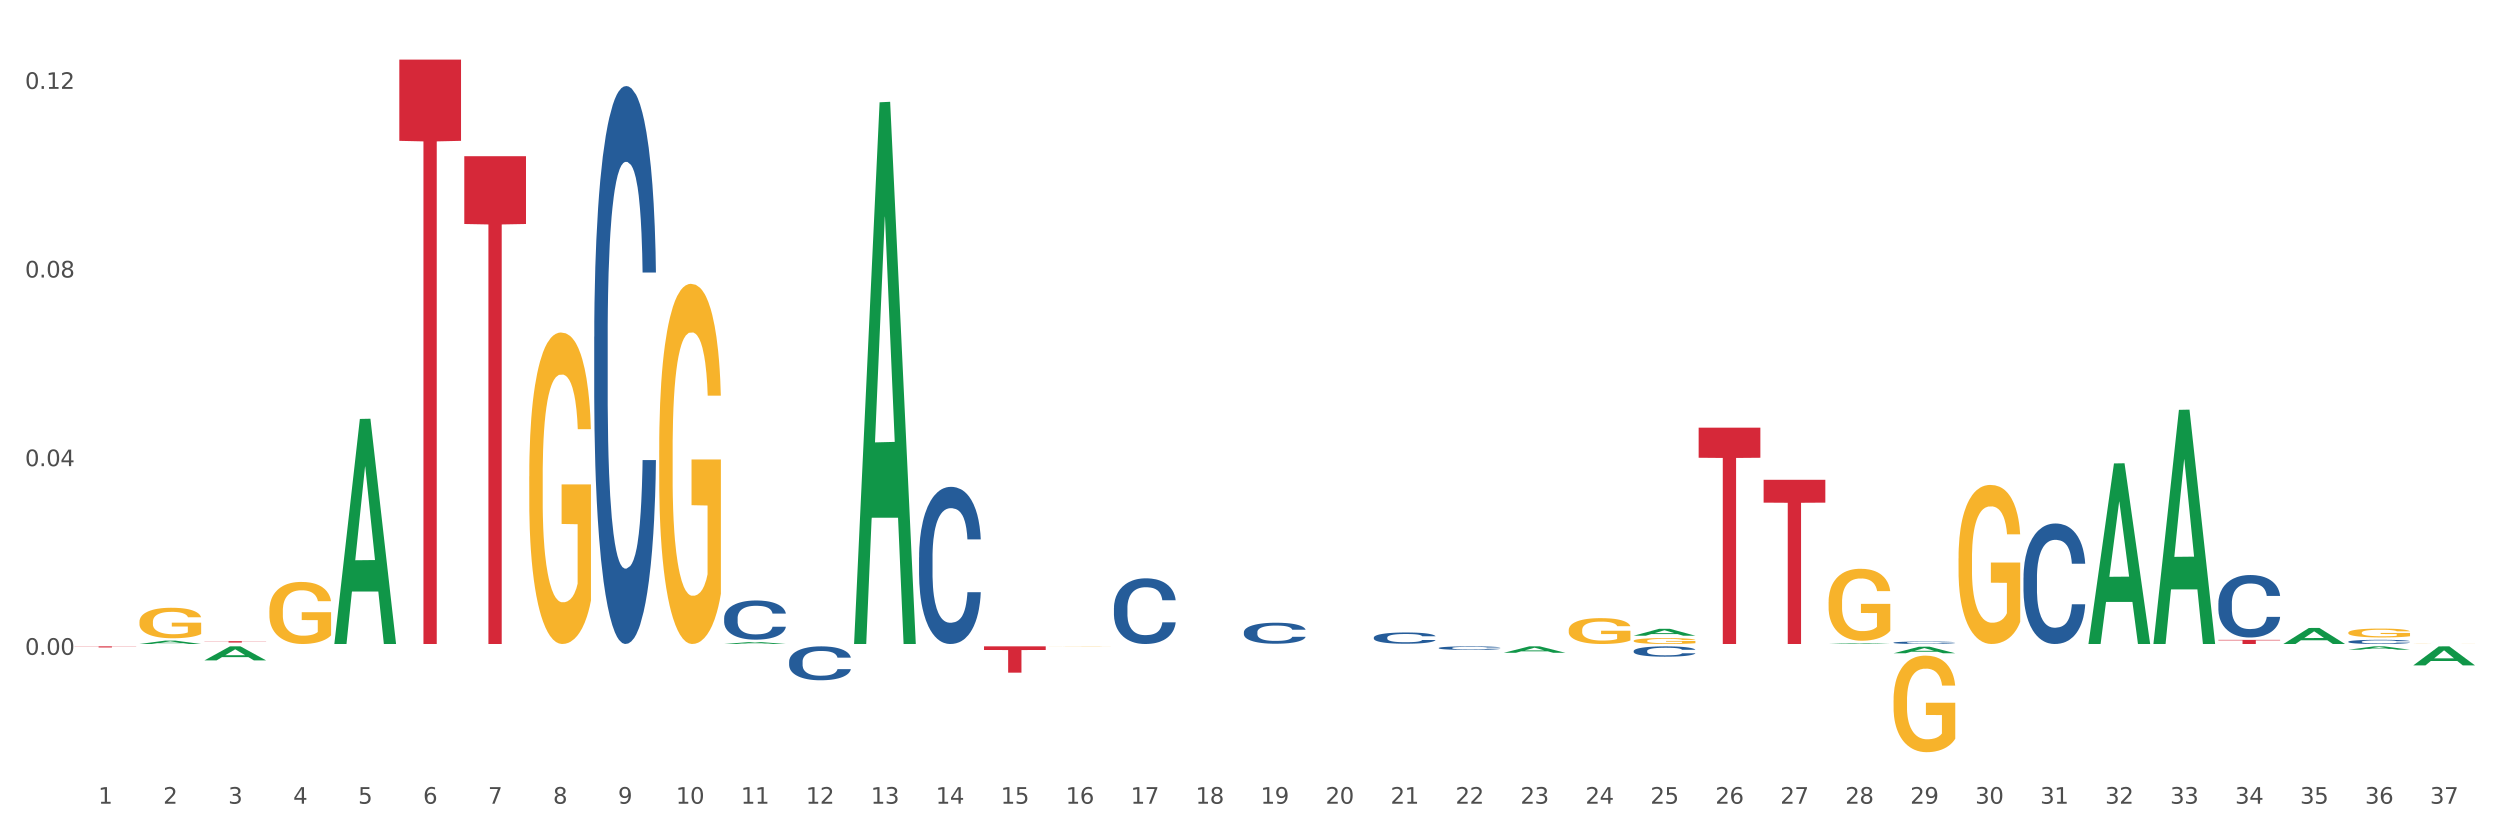 <?xml version="1.0" encoding="utf-8" standalone="no"?>
<!DOCTYPE svg PUBLIC "-//W3C//DTD SVG 1.1//EN"
  "http://www.w3.org/Graphics/SVG/1.1/DTD/svg11.dtd">
<svg xmlns:xlink="http://www.w3.org/1999/xlink" width="1080pt" height="360pt" viewBox="0 0 1080 360" xmlns="http://www.w3.org/2000/svg" version="1.1">
 <rect x="0" y="0" width="1080" height="360" fill="#333333" stroke="none"/>
 <defs>
  <style type="text/css">*{stroke-linejoin: round; stroke-linecap: butt}</style>
 </defs>
 <g id="figure_1">
  <g id="patch_1">
   <path d="M 0 360 
L 1080 360 
L 1080 0 
L 0 0 
z
" style="fill: #ffffff; stroke: #ffffff; stroke-linejoin: miter"/>
  </g>
  <g id="axes_1">
   <g id="matplotlib.axis_1">
    <g id="xtick_1">
     <g id="text_1">
      <!-- 1 -->
      <g style="fill: #4d4d4d" transform="translate(42.452 347.204) scale(0.096 -0.096)">
       <defs>
        <path id="DejaVuSans-31" d="M 794 531 
L 1825 531 
L 1825 4091 
L 703 3866 
L 703 4441 
L 1819 4666 
L 2450 4666 
L 2450 531 
L 3481 531 
L 3481 0 
L 794 0 
L 794 531 
z
" transform="scale(0.016)"/>
       </defs>
       <use xlink:href="#DejaVuSans-31"/>
      </g>
     </g>
    </g>
    <g id="xtick_2">
     <g id="text_2">
      <!-- 2 -->
      <g style="fill: #4d4d4d" transform="translate(70.518 347.204) scale(0.096 -0.096)">
       <defs>
        <path id="DejaVuSans-32" d="M 1228 531 
L 3431 531 
L 3431 0 
L 469 0 
L 469 531 
Q 828 903 1448 1529 
Q 2069 2156 2228 2338 
Q 2531 2678 2651 2914 
Q 2772 3150 2772 3378 
Q 2772 3750 2511 3984 
Q 2250 4219 1831 4219 
Q 1534 4219 1204 4116 
Q 875 4013 500 3803 
L 500 4441 
Q 881 4594 1212 4672 
Q 1544 4750 1819 4750 
Q 2544 4750 2975 4387 
Q 3406 4025 3406 3419 
Q 3406 3131 3298 2873 
Q 3191 2616 2906 2266 
Q 2828 2175 2409 1742 
Q 1991 1309 1228 531 
z
" transform="scale(0.016)"/>
       </defs>
       <use xlink:href="#DejaVuSans-32"/>
      </g>
     </g>
    </g>
    <g id="xtick_3">
     <g id="text_3">
      <!-- 3 -->
      <g style="fill: #4d4d4d" transform="translate(98.583 347.204) scale(0.096 -0.096)">
       <defs>
        <path id="DejaVuSans-33" d="M 2597 2516 
Q 3050 2419 3304 2112 
Q 3559 1806 3559 1356 
Q 3559 666 3084 287 
Q 2609 -91 1734 -91 
Q 1441 -91 1130 -33 
Q 819 25 488 141 
L 488 750 
Q 750 597 1062 519 
Q 1375 441 1716 441 
Q 2309 441 2620 675 
Q 2931 909 2931 1356 
Q 2931 1769 2642 2001 
Q 2353 2234 1838 2234 
L 1294 2234 
L 1294 2753 
L 1863 2753 
Q 2328 2753 2575 2939 
Q 2822 3125 2822 3475 
Q 2822 3834 2567 4026 
Q 2313 4219 1838 4219 
Q 1578 4219 1281 4162 
Q 984 4106 628 3988 
L 628 4550 
Q 988 4650 1302 4700 
Q 1616 4750 1894 4750 
Q 2613 4750 3031 4423 
Q 3450 4097 3450 3541 
Q 3450 3153 3228 2886 
Q 3006 2619 2597 2516 
z
" transform="scale(0.016)"/>
       </defs>
       <use xlink:href="#DejaVuSans-33"/>
      </g>
     </g>
    </g>
    <g id="xtick_4">
     <g id="text_4">
      <!-- 4 -->
      <g style="fill: #4d4d4d" transform="translate(126.649 347.204) scale(0.096 -0.096)">
       <defs>
        <path id="DejaVuSans-34" d="M 2419 4116 
L 825 1625 
L 2419 1625 
L 2419 4116 
z
M 2253 4666 
L 3047 4666 
L 3047 1625 
L 3713 1625 
L 3713 1100 
L 3047 1100 
L 3047 0 
L 2419 0 
L 2419 1100 
L 313 1100 
L 313 1709 
L 2253 4666 
z
" transform="scale(0.016)"/>
       </defs>
       <use xlink:href="#DejaVuSans-34"/>
      </g>
     </g>
    </g>
    <g id="xtick_5">
     <g id="text_5">
      <!-- 5 -->
      <g style="fill: #4d4d4d" transform="translate(154.715 347.204) scale(0.096 -0.096)">
       <defs>
        <path id="DejaVuSans-35" d="M 691 4666 
L 3169 4666 
L 3169 4134 
L 1269 4134 
L 1269 2991 
Q 1406 3038 1543 3061 
Q 1681 3084 1819 3084 
Q 2600 3084 3056 2656 
Q 3513 2228 3513 1497 
Q 3513 744 3044 326 
Q 2575 -91 1722 -91 
Q 1428 -91 1123 -41 
Q 819 9 494 109 
L 494 744 
Q 775 591 1075 516 
Q 1375 441 1709 441 
Q 2250 441 2565 725 
Q 2881 1009 2881 1497 
Q 2881 1984 2565 2268 
Q 2250 2553 1709 2553 
Q 1456 2553 1204 2497 
Q 953 2441 691 2322 
L 691 4666 
z
" transform="scale(0.016)"/>
       </defs>
       <use xlink:href="#DejaVuSans-35"/>
      </g>
     </g>
    </g>
    <g id="xtick_6">
     <g id="text_6">
      <!-- 6 -->
      <g style="fill: #4d4d4d" transform="translate(182.78 347.204) scale(0.096 -0.096)">
       <defs>
        <path id="DejaVuSans-36" d="M 2113 2584 
Q 1688 2584 1439 2293 
Q 1191 2003 1191 1497 
Q 1191 994 1439 701 
Q 1688 409 2113 409 
Q 2538 409 2786 701 
Q 3034 994 3034 1497 
Q 3034 2003 2786 2293 
Q 2538 2584 2113 2584 
z
M 3366 4563 
L 3366 3988 
Q 3128 4100 2886 4159 
Q 2644 4219 2406 4219 
Q 1781 4219 1451 3797 
Q 1122 3375 1075 2522 
Q 1259 2794 1537 2939 
Q 1816 3084 2150 3084 
Q 2853 3084 3261 2657 
Q 3669 2231 3669 1497 
Q 3669 778 3244 343 
Q 2819 -91 2113 -91 
Q 1303 -91 875 529 
Q 447 1150 447 2328 
Q 447 3434 972 4092 
Q 1497 4750 2381 4750 
Q 2619 4750 2861 4703 
Q 3103 4656 3366 4563 
z
" transform="scale(0.016)"/>
       </defs>
       <use xlink:href="#DejaVuSans-36"/>
      </g>
     </g>
    </g>
    <g id="xtick_7">
     <g id="text_7">
      <!-- 7 -->
      <g style="fill: #4d4d4d" transform="translate(210.846 347.204) scale(0.096 -0.096)">
       <defs>
        <path id="DejaVuSans-37" d="M 525 4666 
L 3525 4666 
L 3525 4397 
L 1831 0 
L 1172 0 
L 2766 4134 
L 525 4134 
L 525 4666 
z
" transform="scale(0.016)"/>
       </defs>
       <use xlink:href="#DejaVuSans-37"/>
      </g>
     </g>
    </g>
    <g id="xtick_8">
     <g id="text_8">
      <!-- 8 -->
      <g style="fill: #4d4d4d" transform="translate(238.912 347.204) scale(0.096 -0.096)">
       <defs>
        <path id="DejaVuSans-38" d="M 2034 2216 
Q 1584 2216 1326 1975 
Q 1069 1734 1069 1313 
Q 1069 891 1326 650 
Q 1584 409 2034 409 
Q 2484 409 2743 651 
Q 3003 894 3003 1313 
Q 3003 1734 2745 1975 
Q 2488 2216 2034 2216 
z
M 1403 2484 
Q 997 2584 770 2862 
Q 544 3141 544 3541 
Q 544 4100 942 4425 
Q 1341 4750 2034 4750 
Q 2731 4750 3128 4425 
Q 3525 4100 3525 3541 
Q 3525 3141 3298 2862 
Q 3072 2584 2669 2484 
Q 3125 2378 3379 2068 
Q 3634 1759 3634 1313 
Q 3634 634 3220 271 
Q 2806 -91 2034 -91 
Q 1263 -91 848 271 
Q 434 634 434 1313 
Q 434 1759 690 2068 
Q 947 2378 1403 2484 
z
M 1172 3481 
Q 1172 3119 1398 2916 
Q 1625 2713 2034 2713 
Q 2441 2713 2670 2916 
Q 2900 3119 2900 3481 
Q 2900 3844 2670 4047 
Q 2441 4250 2034 4250 
Q 1625 4250 1398 4047 
Q 1172 3844 1172 3481 
z
" transform="scale(0.016)"/>
       </defs>
       <use xlink:href="#DejaVuSans-38"/>
      </g>
     </g>
    </g>
    <g id="xtick_9">
     <g id="text_9">
      <!-- 9 -->
      <g style="fill: #4d4d4d" transform="translate(266.977 347.204) scale(0.096 -0.096)">
       <defs>
        <path id="DejaVuSans-39" d="M 703 97 
L 703 672 
Q 941 559 1184 500 
Q 1428 441 1663 441 
Q 2288 441 2617 861 
Q 2947 1281 2994 2138 
Q 2813 1869 2534 1725 
Q 2256 1581 1919 1581 
Q 1219 1581 811 2004 
Q 403 2428 403 3163 
Q 403 3881 828 4315 
Q 1253 4750 1959 4750 
Q 2769 4750 3195 4129 
Q 3622 3509 3622 2328 
Q 3622 1225 3098 567 
Q 2575 -91 1691 -91 
Q 1453 -91 1209 -44 
Q 966 3 703 97 
z
M 1959 2075 
Q 2384 2075 2632 2365 
Q 2881 2656 2881 3163 
Q 2881 3666 2632 3958 
Q 2384 4250 1959 4250 
Q 1534 4250 1286 3958 
Q 1038 3666 1038 3163 
Q 1038 2656 1286 2365 
Q 1534 2075 1959 2075 
z
" transform="scale(0.016)"/>
       </defs>
       <use xlink:href="#DejaVuSans-39"/>
      </g>
     </g>
    </g>
    <g id="xtick_10">
     <g id="text_10">
      <!-- 10 -->
      <g style="fill: #4d4d4d" transform="translate(291.989 347.204) scale(0.096 -0.096)">
       <defs>
        <path id="DejaVuSans-30" d="M 2034 4250 
Q 1547 4250 1301 3770 
Q 1056 3291 1056 2328 
Q 1056 1369 1301 889 
Q 1547 409 2034 409 
Q 2525 409 2770 889 
Q 3016 1369 3016 2328 
Q 3016 3291 2770 3770 
Q 2525 4250 2034 4250 
z
M 2034 4750 
Q 2819 4750 3233 4129 
Q 3647 3509 3647 2328 
Q 3647 1150 3233 529 
Q 2819 -91 2034 -91 
Q 1250 -91 836 529 
Q 422 1150 422 2328 
Q 422 3509 836 4129 
Q 1250 4750 2034 4750 
z
" transform="scale(0.016)"/>
       </defs>
       <use xlink:href="#DejaVuSans-31"/>
       <use xlink:href="#DejaVuSans-30" transform="translate(63.623 0)"/>
      </g>
     </g>
    </g>
    <g id="xtick_11">
     <g id="text_11">
      <!-- 11 -->
      <g style="fill: #4d4d4d" transform="translate(320.054 347.204) scale(0.096 -0.096)">
       <use xlink:href="#DejaVuSans-31"/>
       <use xlink:href="#DejaVuSans-31" transform="translate(63.623 0)"/>
      </g>
     </g>
    </g>
    <g id="xtick_12">
     <g id="text_12">
      <!-- 12 -->
      <g style="fill: #4d4d4d" transform="translate(348.12 347.204) scale(0.096 -0.096)">
       <use xlink:href="#DejaVuSans-31"/>
       <use xlink:href="#DejaVuSans-32" transform="translate(63.623 0)"/>
      </g>
     </g>
    </g>
    <g id="xtick_13">
     <g id="text_13">
      <!-- 13 -->
      <g style="fill: #4d4d4d" transform="translate(376.186 347.204) scale(0.096 -0.096)">
       <use xlink:href="#DejaVuSans-31"/>
       <use xlink:href="#DejaVuSans-33" transform="translate(63.623 0)"/>
      </g>
     </g>
    </g>
    <g id="xtick_14">
     <g id="text_14">
      <!-- 14 -->
      <g style="fill: #4d4d4d" transform="translate(404.251 347.204) scale(0.096 -0.096)">
       <use xlink:href="#DejaVuSans-31"/>
       <use xlink:href="#DejaVuSans-34" transform="translate(63.623 0)"/>
      </g>
     </g>
    </g>
    <g id="xtick_15">
     <g id="text_15">
      <!-- 15 -->
      <g style="fill: #4d4d4d" transform="translate(432.317 347.204) scale(0.096 -0.096)">
       <use xlink:href="#DejaVuSans-31"/>
       <use xlink:href="#DejaVuSans-35" transform="translate(63.623 0)"/>
      </g>
     </g>
    </g>
    <g id="xtick_16">
     <g id="text_16">
      <!-- 16 -->
      <g style="fill: #4d4d4d" transform="translate(460.383 347.204) scale(0.096 -0.096)">
       <use xlink:href="#DejaVuSans-31"/>
       <use xlink:href="#DejaVuSans-36" transform="translate(63.623 0)"/>
      </g>
     </g>
    </g>
    <g id="xtick_17">
     <g id="text_17">
      <!-- 17 -->
      <g style="fill: #4d4d4d" transform="translate(488.448 347.204) scale(0.096 -0.096)">
       <use xlink:href="#DejaVuSans-31"/>
       <use xlink:href="#DejaVuSans-37" transform="translate(63.623 0)"/>
      </g>
     </g>
    </g>
    <g id="xtick_18">
     <g id="text_18">
      <!-- 18 -->
      <g style="fill: #4d4d4d" transform="translate(516.514 347.204) scale(0.096 -0.096)">
       <use xlink:href="#DejaVuSans-31"/>
       <use xlink:href="#DejaVuSans-38" transform="translate(63.623 0)"/>
      </g>
     </g>
    </g>
    <g id="xtick_19">
     <g id="text_19">
      <!-- 19 -->
      <g style="fill: #4d4d4d" transform="translate(544.58 347.204) scale(0.096 -0.096)">
       <use xlink:href="#DejaVuSans-31"/>
       <use xlink:href="#DejaVuSans-39" transform="translate(63.623 0)"/>
      </g>
     </g>
    </g>
    <g id="xtick_20">
     <g id="text_20">
      <!-- 20 -->
      <g style="fill: #4d4d4d" transform="translate(572.645 347.204) scale(0.096 -0.096)">
       <use xlink:href="#DejaVuSans-32"/>
       <use xlink:href="#DejaVuSans-30" transform="translate(63.623 0)"/>
      </g>
     </g>
    </g>
    <g id="xtick_21">
     <g id="text_21">
      <!-- 21 -->
      <g style="fill: #4d4d4d" transform="translate(600.711 347.204) scale(0.096 -0.096)">
       <use xlink:href="#DejaVuSans-32"/>
       <use xlink:href="#DejaVuSans-31" transform="translate(63.623 0)"/>
      </g>
     </g>
    </g>
    <g id="xtick_22">
     <g id="text_22">
      <!-- 22 -->
      <g style="fill: #4d4d4d" transform="translate(628.776 347.204) scale(0.096 -0.096)">
       <use xlink:href="#DejaVuSans-32"/>
       <use xlink:href="#DejaVuSans-32" transform="translate(63.623 0)"/>
      </g>
     </g>
    </g>
    <g id="xtick_23">
     <g id="text_23">
      <!-- 23 -->
      <g style="fill: #4d4d4d" transform="translate(656.842 347.204) scale(0.096 -0.096)">
       <use xlink:href="#DejaVuSans-32"/>
       <use xlink:href="#DejaVuSans-33" transform="translate(63.623 0)"/>
      </g>
     </g>
    </g>
    <g id="xtick_24">
     <g id="text_24">
      <!-- 24 -->
      <g style="fill: #4d4d4d" transform="translate(684.908 347.204) scale(0.096 -0.096)">
       <use xlink:href="#DejaVuSans-32"/>
       <use xlink:href="#DejaVuSans-34" transform="translate(63.623 0)"/>
      </g>
     </g>
    </g>
    <g id="xtick_25">
     <g id="text_25">
      <!-- 25 -->
      <g style="fill: #4d4d4d" transform="translate(712.973 347.204) scale(0.096 -0.096)">
       <use xlink:href="#DejaVuSans-32"/>
       <use xlink:href="#DejaVuSans-35" transform="translate(63.623 0)"/>
      </g>
     </g>
    </g>
    <g id="xtick_26">
     <g id="text_26">
      <!-- 26 -->
      <g style="fill: #4d4d4d" transform="translate(741.039 347.204) scale(0.096 -0.096)">
       <use xlink:href="#DejaVuSans-32"/>
       <use xlink:href="#DejaVuSans-36" transform="translate(63.623 0)"/>
      </g>
     </g>
    </g>
    <g id="xtick_27">
     <g id="text_27">
      <!-- 27 -->
      <g style="fill: #4d4d4d" transform="translate(769.105 347.204) scale(0.096 -0.096)">
       <use xlink:href="#DejaVuSans-32"/>
       <use xlink:href="#DejaVuSans-37" transform="translate(63.623 0)"/>
      </g>
     </g>
    </g>
    <g id="xtick_28">
     <g id="text_28">
      <!-- 28 -->
      <g style="fill: #4d4d4d" transform="translate(797.17 347.204) scale(0.096 -0.096)">
       <use xlink:href="#DejaVuSans-32"/>
       <use xlink:href="#DejaVuSans-38" transform="translate(63.623 0)"/>
      </g>
     </g>
    </g>
    <g id="xtick_29">
     <g id="text_29">
      <!-- 29 -->
      <g style="fill: #4d4d4d" transform="translate(825.236 347.204) scale(0.096 -0.096)">
       <use xlink:href="#DejaVuSans-32"/>
       <use xlink:href="#DejaVuSans-39" transform="translate(63.623 0)"/>
      </g>
     </g>
    </g>
    <g id="xtick_30">
     <g id="text_30">
      <!-- 30 -->
      <g style="fill: #4d4d4d" transform="translate(853.301 347.204) scale(0.096 -0.096)">
       <use xlink:href="#DejaVuSans-33"/>
       <use xlink:href="#DejaVuSans-30" transform="translate(63.623 0)"/>
      </g>
     </g>
    </g>
    <g id="xtick_31">
     <g id="text_31">
      <!-- 31 -->
      <g style="fill: #4d4d4d" transform="translate(881.367 347.204) scale(0.096 -0.096)">
       <use xlink:href="#DejaVuSans-33"/>
       <use xlink:href="#DejaVuSans-31" transform="translate(63.623 0)"/>
      </g>
     </g>
    </g>
    <g id="xtick_32">
     <g id="text_32">
      <!-- 32 -->
      <g style="fill: #4d4d4d" transform="translate(909.433 347.204) scale(0.096 -0.096)">
       <use xlink:href="#DejaVuSans-33"/>
       <use xlink:href="#DejaVuSans-32" transform="translate(63.623 0)"/>
      </g>
     </g>
    </g>
    <g id="xtick_33">
     <g id="text_33">
      <!-- 33 -->
      <g style="fill: #4d4d4d" transform="translate(937.498 347.204) scale(0.096 -0.096)">
       <use xlink:href="#DejaVuSans-33"/>
       <use xlink:href="#DejaVuSans-33" transform="translate(63.623 0)"/>
      </g>
     </g>
    </g>
    <g id="xtick_34">
     <g id="text_34">
      <!-- 34 -->
      <g style="fill: #4d4d4d" transform="translate(965.564 347.204) scale(0.096 -0.096)">
       <use xlink:href="#DejaVuSans-33"/>
       <use xlink:href="#DejaVuSans-34" transform="translate(63.623 0)"/>
      </g>
     </g>
    </g>
    <g id="xtick_35">
     <g id="text_35">
      <!-- 35 -->
      <g style="fill: #4d4d4d" transform="translate(993.63 347.204) scale(0.096 -0.096)">
       <use xlink:href="#DejaVuSans-33"/>
       <use xlink:href="#DejaVuSans-35" transform="translate(63.623 0)"/>
      </g>
     </g>
    </g>
    <g id="xtick_36">
     <g id="text_36">
      <!-- 36 -->
      <g style="fill: #4d4d4d" transform="translate(1021.695 347.204) scale(0.096 -0.096)">
       <use xlink:href="#DejaVuSans-33"/>
       <use xlink:href="#DejaVuSans-36" transform="translate(63.623 0)"/>
      </g>
     </g>
    </g>
    <g id="xtick_37">
     <g id="text_37">
      <!-- 37 -->
      <g style="fill: #4d4d4d" transform="translate(1049.761 347.204) scale(0.096 -0.096)">
       <use xlink:href="#DejaVuSans-33"/>
       <use xlink:href="#DejaVuSans-37" transform="translate(63.623 0)"/>
      </g>
     </g>
    </g>
    <g id="xtick_38"/>
    <g id="xtick_39"/>
    <g id="xtick_40"/>
    <g id="xtick_41"/>
    <g id="xtick_42"/>
    <g id="xtick_43"/>
    <g id="xtick_44"/>
    <g id="xtick_45"/>
    <g id="xtick_46"/>
    <g id="xtick_47"/>
    <g id="xtick_48"/>
    <g id="xtick_49"/>
    <g id="xtick_50"/>
    <g id="xtick_51"/>
    <g id="xtick_52"/>
    <g id="xtick_53"/>
    <g id="xtick_54"/>
    <g id="xtick_55"/>
    <g id="xtick_56"/>
    <g id="xtick_57"/>
    <g id="xtick_58"/>
    <g id="xtick_59"/>
    <g id="xtick_60"/>
    <g id="xtick_61"/>
    <g id="xtick_62"/>
    <g id="xtick_63"/>
    <g id="xtick_64"/>
    <g id="xtick_65"/>
    <g id="xtick_66"/>
    <g id="xtick_67"/>
    <g id="xtick_68"/>
    <g id="xtick_69"/>
    <g id="xtick_70"/>
    <g id="xtick_71"/>
    <g id="xtick_72"/>
    <g id="xtick_73"/>
   </g>
   <g id="matplotlib.axis_2">
    <g id="ytick_1">
     <g id="text_38">
      <!-- 0.00 -->
      <g style="fill: #4d4d4d" transform="translate(10.8 282.873) scale(0.096 -0.096)">
       <defs>
        <path id="DejaVuSans-2e" d="M 684 794 
L 1344 794 
L 1344 0 
L 684 0 
L 684 794 
z
" transform="scale(0.016)"/>
       </defs>
       <use xlink:href="#DejaVuSans-30"/>
       <use xlink:href="#DejaVuSans-2e" transform="translate(63.623 0)"/>
       <use xlink:href="#DejaVuSans-30" transform="translate(95.41 0)"/>
       <use xlink:href="#DejaVuSans-30" transform="translate(159.033 0)"/>
      </g>
     </g>
    </g>
    <g id="ytick_2">
     <g id="text_39">
      <!-- 0.04 -->
      <g style="fill: #4d4d4d" transform="translate(10.8 201.383) scale(0.096 -0.096)">
       <use xlink:href="#DejaVuSans-30"/>
       <use xlink:href="#DejaVuSans-2e" transform="translate(63.623 0)"/>
       <use xlink:href="#DejaVuSans-30" transform="translate(95.41 0)"/>
       <use xlink:href="#DejaVuSans-34" transform="translate(159.033 0)"/>
      </g>
     </g>
    </g>
    <g id="ytick_3">
     <g id="text_40">
      <!-- 0.08 -->
      <g style="fill: #4d4d4d" transform="translate(10.8 119.893) scale(0.096 -0.096)">
       <use xlink:href="#DejaVuSans-30"/>
       <use xlink:href="#DejaVuSans-2e" transform="translate(63.623 0)"/>
       <use xlink:href="#DejaVuSans-30" transform="translate(95.41 0)"/>
       <use xlink:href="#DejaVuSans-38" transform="translate(159.033 0)"/>
      </g>
     </g>
    </g>
    <g id="ytick_4">
     <g id="text_41">
      <!-- 0.12 -->
      <g style="fill: #4d4d4d" transform="translate(10.8 38.403) scale(0.096 -0.096)">
       <use xlink:href="#DejaVuSans-30"/>
       <use xlink:href="#DejaVuSans-2e" transform="translate(63.623 0)"/>
       <use xlink:href="#DejaVuSans-31" transform="translate(95.41 0)"/>
       <use xlink:href="#DejaVuSans-32" transform="translate(159.033 0)"/>
      </g>
     </g>
    </g>
    <g id="ytick_5"/>
    <g id="ytick_6"/>
    <g id="ytick_7"/>
    <g id="ytick_8"/>
   </g>
   <g id="PolyCollection_1">
    <path d="M 958.341 260.535 
L 958.372 260.51 
L 958.372 259.82 
L 958.467 258.883 
L 958.814 257.158 
L 959.255 255.852 
L 960.011 254.323 
L 960.421 253.683 
L 960.957 252.968 
L 962.06 251.809 
L 963.32 250.823 
L 964.203 250.281 
L 964.865 249.936 
L 966.346 249.32 
L 967.197 249.049 
L 968.079 248.827 
L 968.836 248.679 
L 970.096 248.506 
L 971.105 248.432 
L 972.271 248.408 
L 973.248 248.432 
L 974.54 248.531 
L 976.431 248.827 
L 977.156 248.999 
L 978.133 249.295 
L 979.141 249.689 
L 979.961 250.084 
L 980.906 250.651 
L 981.883 251.39 
L 982.829 252.327 
L 983.49 253.19 
L 984.026 254.102 
L 984.499 255.211 
L 984.846 256.418 
L 985.003 257.429 
L 979.236 257.429 
L 979.078 256.517 
L 978.763 255.531 
L 978.448 254.866 
L 978.101 254.323 
L 977.565 253.707 
L 977.093 253.313 
L 976.305 252.844 
L 975.58 252.549 
L 974.981 252.376 
L 974.256 252.228 
L 972.712 252.08 
L 971.609 252.08 
L 970.916 252.13 
L 970.065 252.253 
L 969.34 252.425 
L 968.489 252.721 
L 967.827 253.042 
L 967.165 253.461 
L 966.787 253.756 
L 966.22 254.299 
L 965.842 254.742 
L 965.337 255.506 
L 965.054 256.049 
L 964.549 257.454 
L 964.329 258.489 
L 964.234 259.204 
L 964.171 259.993 
L 964.171 263.838 
L 964.36 265.563 
L 964.518 266.303 
L 964.77 267.141 
L 965.243 268.225 
L 965.936 269.285 
L 966.661 270.049 
L 967.26 270.517 
L 967.827 270.863 
L 968.394 271.134 
L 969.088 271.38 
L 969.655 271.528 
L 970.506 271.676 
L 971.514 271.75 
L 972.302 271.75 
L 973.91 271.627 
L 974.634 271.503 
L 975.328 271.331 
L 976.084 271.06 
L 976.683 270.764 
L 977.03 270.542 
L 977.597 270.074 
L 978.038 269.581 
L 978.416 269.014 
L 978.668 268.521 
L 978.952 267.781 
L 979.173 266.943 
L 979.236 266.5 
L 985.003 266.5 
L 984.877 267.387 
L 984.656 268.25 
L 984.215 269.408 
L 983.869 270.074 
L 983.333 270.887 
L 982.765 271.577 
L 981.978 272.341 
L 981.253 272.908 
L 980.496 273.401 
L 979.677 273.845 
L 978.196 274.461 
L 977.66 274.634 
L 976.525 274.93 
L 975.643 275.102 
L 974.351 275.275 
L 973.027 275.373 
L 971.64 275.398 
L 970.411 275.349 
L 969.056 275.201 
L 968.205 275.053 
L 967.26 274.831 
L 966.157 274.486 
L 965.117 274.067 
L 964.14 273.574 
L 963.226 273.007 
L 962.375 272.366 
L 961.272 271.306 
L 960.452 270.271 
L 959.854 269.31 
L 959.444 268.496 
L 959.034 267.461 
L 958.814 266.746 
L 958.467 265.021 
L 958.341 263.419 
L 958.341 260.535 
z
" clip-path="url(#pa4bd8dabe2)" style="fill: #255c99"/>
    <path d="M 1014.472 277.211 
L 1014.504 277.209 
L 1014.504 277.163 
L 1014.598 277.1 
L 1014.945 276.984 
L 1015.386 276.896 
L 1016.142 276.793 
L 1016.552 276.75 
L 1017.088 276.702 
L 1018.191 276.624 
L 1019.452 276.557 
L 1020.334 276.521 
L 1020.996 276.497 
L 1022.477 276.456 
L 1023.328 276.438 
L 1024.21 276.423 
L 1024.967 276.413 
L 1026.227 276.401 
L 1027.236 276.396 
L 1028.402 276.395 
L 1029.379 276.396 
L 1030.671 276.403 
L 1032.562 276.423 
L 1033.287 276.434 
L 1034.264 276.454 
L 1035.272 276.481 
L 1036.092 276.507 
L 1037.037 276.546 
L 1038.014 276.595 
L 1038.96 276.658 
L 1039.622 276.717 
L 1040.157 276.778 
L 1040.63 276.853 
L 1040.977 276.934 
L 1041.134 277.002 
L 1035.367 277.002 
L 1035.209 276.941 
L 1034.894 276.874 
L 1034.579 276.829 
L 1034.232 276.793 
L 1033.697 276.751 
L 1033.224 276.725 
L 1032.436 276.693 
L 1031.711 276.673 
L 1031.112 276.662 
L 1030.387 276.652 
L 1028.843 276.642 
L 1027.74 276.642 
L 1027.047 276.645 
L 1026.196 276.653 
L 1025.471 276.665 
L 1024.62 276.685 
L 1023.958 276.707 
L 1023.296 276.735 
L 1022.918 276.755 
L 1022.351 276.791 
L 1021.973 276.821 
L 1021.469 276.873 
L 1021.185 276.909 
L 1020.681 277.004 
L 1020.46 277.073 
L 1020.365 277.121 
L 1020.302 277.175 
L 1020.302 277.434 
L 1020.492 277.55 
L 1020.649 277.599 
L 1020.901 277.656 
L 1021.374 277.729 
L 1022.067 277.8 
L 1022.792 277.852 
L 1023.391 277.883 
L 1023.958 277.907 
L 1024.526 277.925 
L 1025.219 277.941 
L 1025.786 277.951 
L 1026.637 277.961 
L 1027.646 277.966 
L 1028.434 277.966 
L 1030.041 277.958 
L 1030.766 277.95 
L 1031.459 277.938 
L 1032.215 277.92 
L 1032.814 277.9 
L 1033.161 277.885 
L 1033.728 277.853 
L 1034.169 277.82 
L 1034.548 277.782 
L 1034.8 277.749 
L 1035.083 277.699 
L 1035.304 277.643 
L 1035.367 277.613 
L 1041.134 277.613 
L 1041.008 277.673 
L 1040.788 277.731 
L 1040.346 277.809 
L 1040 277.853 
L 1039.464 277.908 
L 1038.897 277.955 
L 1038.109 278.006 
L 1037.384 278.044 
L 1036.628 278.077 
L 1035.808 278.107 
L 1034.327 278.149 
L 1033.791 278.16 
L 1032.657 278.18 
L 1031.774 278.192 
L 1030.482 278.204 
L 1029.158 278.21 
L 1027.772 278.212 
L 1026.543 278.209 
L 1025.187 278.199 
L 1024.336 278.189 
L 1023.391 278.174 
L 1022.288 278.15 
L 1021.248 278.122 
L 1020.271 278.089 
L 1019.357 278.051 
L 1018.506 278.008 
L 1017.403 277.936 
L 1016.584 277.867 
L 1015.985 277.802 
L 1015.575 277.747 
L 1015.165 277.677 
L 1014.945 277.629 
L 1014.598 277.513 
L 1014.472 277.405 
L 1014.472 277.211 
z
" clip-path="url(#pa4bd8dabe2)" style="fill: #255c99"/>
    <path d="M 312.831 267.011 
L 312.863 266.995 
L 312.863 266.562 
L 312.957 265.975 
L 313.304 264.892 
L 313.745 264.073 
L 314.502 263.114 
L 314.911 262.712 
L 315.447 262.264 
L 316.55 261.537 
L 317.811 260.918 
L 318.693 260.578 
L 319.355 260.362 
L 320.836 259.975 
L 321.687 259.805 
L 322.57 259.666 
L 323.326 259.573 
L 324.587 259.465 
L 325.595 259.418 
L 326.761 259.403 
L 327.738 259.418 
L 329.03 259.48 
L 330.921 259.666 
L 331.646 259.774 
L 332.623 259.96 
L 333.632 260.207 
L 334.451 260.454 
L 335.397 260.81 
L 336.374 261.274 
L 337.319 261.862 
L 337.981 262.403 
L 338.517 262.975 
L 338.989 263.671 
L 339.336 264.428 
L 339.494 265.062 
L 333.726 265.062 
L 333.569 264.49 
L 333.254 263.872 
L 332.938 263.454 
L 332.592 263.114 
L 332.056 262.728 
L 331.583 262.48 
L 330.795 262.186 
L 330.07 262.001 
L 329.472 261.893 
L 328.747 261.8 
L 327.202 261.707 
L 326.099 261.707 
L 325.406 261.738 
L 324.555 261.815 
L 323.83 261.923 
L 322.979 262.109 
L 322.318 262.31 
L 321.656 262.573 
L 321.278 262.758 
L 320.71 263.099 
L 320.332 263.377 
L 319.828 263.856 
L 319.544 264.197 
L 319.04 265.078 
L 318.819 265.727 
L 318.725 266.176 
L 318.662 266.671 
L 318.662 269.083 
L 318.851 270.165 
L 319.008 270.629 
L 319.261 271.155 
L 319.733 271.835 
L 320.427 272.5 
L 321.151 272.979 
L 321.75 273.273 
L 322.318 273.49 
L 322.885 273.66 
L 323.578 273.814 
L 324.145 273.907 
L 324.996 274 
L 326.005 274.046 
L 326.793 274.046 
L 328.4 273.969 
L 329.125 273.892 
L 329.818 273.784 
L 330.575 273.613 
L 331.173 273.428 
L 331.52 273.289 
L 332.087 272.995 
L 332.529 272.686 
L 332.907 272.33 
L 333.159 272.021 
L 333.443 271.557 
L 333.663 271.031 
L 333.726 270.753 
L 339.494 270.753 
L 339.368 271.309 
L 339.147 271.851 
L 338.706 272.577 
L 338.359 272.995 
L 337.823 273.505 
L 337.256 273.938 
L 336.468 274.417 
L 335.743 274.773 
L 334.987 275.082 
L 334.167 275.361 
L 332.686 275.747 
L 332.15 275.856 
L 331.016 276.041 
L 330.133 276.149 
L 328.841 276.258 
L 327.518 276.319 
L 326.131 276.335 
L 324.902 276.304 
L 323.547 276.211 
L 322.696 276.118 
L 321.75 275.979 
L 320.647 275.763 
L 319.607 275.5 
L 318.63 275.191 
L 317.716 274.835 
L 316.865 274.433 
L 315.762 273.768 
L 314.943 273.119 
L 314.344 272.516 
L 313.934 272.005 
L 313.525 271.356 
L 313.304 270.907 
L 312.957 269.825 
L 312.831 268.82 
L 312.831 267.011 
z
" clip-path="url(#pa4bd8dabe2)" style="fill: #255c99"/>
    <path d="M 256.7 145.474 
L 256.732 145.253 
L 256.732 139.09 
L 256.826 130.725 
L 257.173 115.316 
L 257.614 103.649 
L 258.37 90.001 
L 258.78 84.277 
L 259.316 77.894 
L 260.419 67.547 
L 261.68 58.742 
L 262.562 53.899 
L 263.224 50.818 
L 264.705 45.314 
L 265.556 42.893 
L 266.438 40.912 
L 267.195 39.591 
L 268.455 38.05 
L 269.464 37.39 
L 270.63 37.17 
L 271.607 37.39 
L 272.899 38.27 
L 274.79 40.912 
L 275.515 42.453 
L 276.492 45.094 
L 277.5 48.616 
L 278.32 52.138 
L 279.265 57.201 
L 280.242 63.805 
L 281.188 72.17 
L 281.85 79.875 
L 282.385 88.02 
L 282.858 97.925 
L 283.205 108.712 
L 283.362 117.737 
L 277.595 117.737 
L 277.437 109.592 
L 277.122 100.787 
L 276.807 94.844 
L 276.46 90.001 
L 275.925 84.497 
L 275.452 80.975 
L 274.664 76.793 
L 273.939 74.151 
L 273.34 72.61 
L 272.616 71.29 
L 271.071 69.969 
L 269.968 69.969 
L 269.275 70.409 
L 268.424 71.51 
L 267.699 73.051 
L 266.848 75.692 
L 266.186 78.554 
L 265.524 82.296 
L 265.146 84.938 
L 264.579 89.781 
L 264.201 93.743 
L 263.697 100.567 
L 263.413 105.41 
L 262.909 117.957 
L 262.688 127.203 
L 262.593 133.586 
L 262.53 140.631 
L 262.53 174.971 
L 262.72 190.38 
L 262.877 196.984 
L 263.129 204.468 
L 263.602 214.154 
L 264.295 223.62 
L 265.02 230.444 
L 265.619 234.626 
L 266.186 237.708 
L 266.754 240.129 
L 267.447 242.331 
L 268.014 243.651 
L 268.865 244.972 
L 269.874 245.633 
L 270.662 245.633 
L 272.269 244.532 
L 272.994 243.431 
L 273.687 241.89 
L 274.443 239.469 
L 275.042 236.827 
L 275.389 234.846 
L 275.956 230.664 
L 276.397 226.261 
L 276.776 221.198 
L 277.028 216.796 
L 277.311 210.192 
L 277.532 202.707 
L 277.595 198.745 
L 283.362 198.745 
L 283.236 206.67 
L 283.016 214.374 
L 282.574 224.72 
L 282.228 230.664 
L 281.692 237.928 
L 281.125 244.092 
L 280.337 250.916 
L 279.612 255.979 
L 278.856 260.381 
L 278.036 264.344 
L 276.555 269.847 
L 276.019 271.388 
L 274.885 274.029 
L 274.002 275.57 
L 272.71 277.111 
L 271.386 277.992 
L 270 278.212 
L 268.771 277.772 
L 267.415 276.451 
L 266.564 275.13 
L 265.619 273.149 
L 264.516 270.067 
L 263.476 266.325 
L 262.499 261.922 
L 261.585 256.859 
L 260.734 251.136 
L 259.631 241.67 
L 258.812 232.425 
L 258.213 223.84 
L 257.803 216.575 
L 257.393 207.33 
L 257.173 200.946 
L 256.826 185.537 
L 256.7 171.229 
L 256.7 145.474 
z
" clip-path="url(#pa4bd8dabe2)" style="fill: #255c99"/>
    <path d="M 481.225 262.583 
L 481.257 262.557 
L 481.257 261.831 
L 481.351 260.846 
L 481.698 259.032 
L 482.139 257.658 
L 482.895 256.051 
L 483.305 255.378 
L 483.841 254.626 
L 484.944 253.408 
L 486.205 252.371 
L 487.087 251.801 
L 487.749 251.438 
L 489.23 250.79 
L 490.081 250.505 
L 490.963 250.272 
L 491.72 250.116 
L 492.98 249.935 
L 493.989 249.857 
L 495.155 249.831 
L 496.132 249.857 
L 497.424 249.961 
L 499.315 250.272 
L 500.04 250.453 
L 501.017 250.764 
L 502.025 251.179 
L 502.845 251.593 
L 503.79 252.19 
L 504.767 252.967 
L 505.713 253.952 
L 506.375 254.859 
L 506.91 255.818 
L 507.383 256.985 
L 507.73 258.255 
L 507.887 259.317 
L 502.12 259.317 
L 501.962 258.358 
L 501.647 257.321 
L 501.332 256.622 
L 500.985 256.051 
L 500.45 255.404 
L 499.977 254.989 
L 499.189 254.496 
L 498.464 254.185 
L 497.865 254.004 
L 497.141 253.848 
L 495.596 253.693 
L 494.493 253.693 
L 493.8 253.745 
L 492.949 253.874 
L 492.224 254.056 
L 491.373 254.367 
L 490.711 254.704 
L 490.049 255.144 
L 489.671 255.455 
L 489.104 256.026 
L 488.726 256.492 
L 488.222 257.296 
L 487.938 257.866 
L 487.434 259.343 
L 487.213 260.432 
L 487.119 261.183 
L 487.055 262.013 
L 487.055 266.056 
L 487.245 267.87 
L 487.402 268.648 
L 487.654 269.529 
L 488.127 270.67 
L 488.82 271.784 
L 489.545 272.588 
L 490.144 273.08 
L 490.711 273.443 
L 491.279 273.728 
L 491.972 273.987 
L 492.539 274.143 
L 493.39 274.298 
L 494.399 274.376 
L 495.187 274.376 
L 496.794 274.246 
L 497.519 274.117 
L 498.212 273.935 
L 498.968 273.65 
L 499.567 273.339 
L 499.914 273.106 
L 500.481 272.613 
L 500.922 272.095 
L 501.301 271.499 
L 501.553 270.981 
L 501.836 270.203 
L 502.057 269.322 
L 502.12 268.855 
L 507.887 268.855 
L 507.761 269.788 
L 507.541 270.695 
L 507.1 271.914 
L 506.753 272.613 
L 506.217 273.469 
L 505.65 274.195 
L 504.862 274.998 
L 504.137 275.594 
L 503.381 276.112 
L 502.561 276.579 
L 501.08 277.227 
L 500.544 277.408 
L 499.41 277.719 
L 498.527 277.901 
L 497.235 278.082 
L 495.911 278.186 
L 494.525 278.212 
L 493.296 278.16 
L 491.94 278.005 
L 491.09 277.849 
L 490.144 277.616 
L 489.041 277.253 
L 488.001 276.812 
L 487.024 276.294 
L 486.11 275.698 
L 485.259 275.024 
L 484.156 273.909 
L 483.337 272.821 
L 482.738 271.81 
L 482.328 270.955 
L 481.918 269.866 
L 481.698 269.114 
L 481.351 267.3 
L 481.225 265.615 
L 481.225 262.583 
z
" clip-path="url(#pa4bd8dabe2)" style="fill: #255c99"/>
    <path d="M 537.356 273.094 
L 537.388 273.086 
L 537.388 272.854 
L 537.482 272.539 
L 537.829 271.958 
L 538.27 271.519 
L 539.027 271.005 
L 539.436 270.789 
L 539.972 270.548 
L 541.075 270.159 
L 542.336 269.827 
L 543.218 269.645 
L 543.88 269.528 
L 545.361 269.321 
L 546.212 269.23 
L 547.095 269.155 
L 547.851 269.105 
L 549.112 269.047 
L 550.12 269.023 
L 551.286 269.014 
L 552.263 269.023 
L 553.555 269.056 
L 555.446 269.155 
L 556.171 269.213 
L 557.148 269.313 
L 558.157 269.445 
L 558.976 269.578 
L 559.922 269.769 
L 560.899 270.018 
L 561.844 270.333 
L 562.506 270.623 
L 563.042 270.93 
L 563.514 271.303 
L 563.861 271.71 
L 564.019 272.05 
L 558.251 272.05 
L 558.094 271.743 
L 557.779 271.411 
L 557.463 271.187 
L 557.117 271.005 
L 556.581 270.797 
L 556.108 270.665 
L 555.32 270.507 
L 554.595 270.407 
L 553.997 270.349 
L 553.272 270.3 
L 551.728 270.25 
L 550.624 270.25 
L 549.931 270.267 
L 549.08 270.308 
L 548.355 270.366 
L 547.504 270.466 
L 546.843 270.573 
L 546.181 270.714 
L 545.803 270.814 
L 545.235 270.996 
L 544.857 271.146 
L 544.353 271.403 
L 544.069 271.585 
L 543.565 272.058 
L 543.344 272.406 
L 543.25 272.647 
L 543.187 272.912 
L 543.187 274.206 
L 543.376 274.786 
L 543.533 275.035 
L 543.786 275.317 
L 544.258 275.682 
L 544.952 276.039 
L 545.676 276.296 
L 546.275 276.453 
L 546.843 276.569 
L 547.41 276.661 
L 548.103 276.743 
L 548.67 276.793 
L 549.521 276.843 
L 550.53 276.868 
L 551.318 276.868 
L 552.925 276.826 
L 553.65 276.785 
L 554.343 276.727 
L 555.1 276.636 
L 555.699 276.536 
L 556.045 276.461 
L 556.612 276.304 
L 557.054 276.138 
L 557.432 275.947 
L 557.684 275.781 
L 557.968 275.533 
L 558.188 275.251 
L 558.251 275.101 
L 564.019 275.101 
L 563.893 275.4 
L 563.672 275.69 
L 563.231 276.08 
L 562.884 276.304 
L 562.348 276.578 
L 561.781 276.81 
L 560.993 277.067 
L 560.268 277.258 
L 559.512 277.423 
L 558.693 277.573 
L 557.211 277.78 
L 556.675 277.838 
L 555.541 277.938 
L 554.658 277.996 
L 553.366 278.054 
L 552.043 278.087 
L 550.656 278.095 
L 549.427 278.079 
L 548.072 278.029 
L 547.221 277.979 
L 546.275 277.904 
L 545.172 277.788 
L 544.132 277.647 
L 543.155 277.482 
L 542.241 277.291 
L 541.39 277.075 
L 540.287 276.719 
L 539.468 276.37 
L 538.869 276.047 
L 538.459 275.773 
L 538.05 275.425 
L 537.829 275.184 
L 537.482 274.604 
L 537.356 274.065 
L 537.356 273.094 
z
" clip-path="url(#pa4bd8dabe2)" style="fill: #255c99"/>
    <path d="M 397.028 240.82 
L 397.06 240.758 
L 397.06 239.022 
L 397.154 236.666 
L 397.501 232.325 
L 397.942 229.039 
L 398.699 225.194 
L 399.108 223.582 
L 399.644 221.784 
L 400.747 218.869 
L 402.008 216.389 
L 402.89 215.025 
L 403.552 214.156 
L 405.033 212.606 
L 405.884 211.924 
L 406.767 211.366 
L 407.523 210.994 
L 408.784 210.56 
L 409.792 210.374 
L 410.958 210.312 
L 411.935 210.374 
L 413.227 210.622 
L 415.118 211.366 
L 415.843 211.8 
L 416.82 212.544 
L 417.829 213.536 
L 418.648 214.528 
L 419.593 215.955 
L 420.57 217.815 
L 421.516 220.171 
L 422.178 222.342 
L 422.714 224.636 
L 423.186 227.426 
L 423.533 230.465 
L 423.691 233.007 
L 417.923 233.007 
L 417.766 230.713 
L 417.45 228.232 
L 417.135 226.558 
L 416.789 225.194 
L 416.253 223.644 
L 415.78 222.652 
L 414.992 221.473 
L 414.267 220.729 
L 413.669 220.295 
L 412.944 219.923 
L 411.399 219.551 
L 410.296 219.551 
L 409.603 219.675 
L 408.752 219.985 
L 408.027 220.419 
L 407.176 221.163 
L 406.514 221.97 
L 405.853 223.024 
L 405.474 223.768 
L 404.907 225.132 
L 404.529 226.248 
L 404.025 228.17 
L 403.741 229.535 
L 403.237 233.069 
L 403.016 235.674 
L 402.922 237.472 
L 402.859 239.456 
L 402.859 249.13 
L 403.048 253.47 
L 403.205 255.331 
L 403.457 257.439 
L 403.93 260.167 
L 404.623 262.834 
L 405.348 264.756 
L 405.947 265.934 
L 406.514 266.802 
L 407.082 267.484 
L 407.775 268.104 
L 408.342 268.476 
L 409.193 268.849 
L 410.202 269.035 
L 410.99 269.035 
L 412.597 268.724 
L 413.322 268.414 
L 414.015 267.98 
L 414.772 267.298 
L 415.37 266.554 
L 415.717 265.996 
L 416.284 264.818 
L 416.726 263.578 
L 417.104 262.152 
L 417.356 260.911 
L 417.639 259.051 
L 417.86 256.943 
L 417.923 255.827 
L 423.691 255.827 
L 423.564 258.059 
L 423.344 260.229 
L 422.903 263.144 
L 422.556 264.818 
L 422.02 266.864 
L 421.453 268.6 
L 420.665 270.523 
L 419.94 271.949 
L 419.184 273.189 
L 418.364 274.305 
L 416.883 275.856 
L 416.347 276.29 
L 415.213 277.034 
L 414.33 277.468 
L 413.038 277.902 
L 411.715 278.15 
L 410.328 278.212 
L 409.099 278.088 
L 407.744 277.716 
L 406.893 277.344 
L 405.947 276.786 
L 404.844 275.918 
L 403.804 274.863 
L 402.827 273.623 
L 401.913 272.197 
L 401.062 270.585 
L 399.959 267.918 
L 399.14 265.314 
L 398.541 262.896 
L 398.131 260.849 
L 397.722 258.245 
L 397.501 256.447 
L 397.154 252.106 
L 397.028 248.075 
L 397.028 240.82 
z
" clip-path="url(#pa4bd8dabe2)" style="fill: #255c99"/>
    <path d="M 340.897 285.812 
L 340.928 285.799 
L 340.928 285.424 
L 341.023 284.916 
L 341.37 283.978 
L 341.811 283.269 
L 342.567 282.439 
L 342.977 282.091 
L 343.513 281.702 
L 344.616 281.073 
L 345.876 280.538 
L 346.759 280.243 
L 347.421 280.056 
L 348.902 279.721 
L 349.753 279.574 
L 350.635 279.453 
L 351.392 279.373 
L 352.652 279.279 
L 353.661 279.239 
L 354.827 279.226 
L 355.804 279.239 
L 357.096 279.293 
L 358.987 279.453 
L 359.712 279.547 
L 360.689 279.708 
L 361.697 279.922 
L 362.517 280.136 
L 363.462 280.444 
L 364.439 280.846 
L 365.385 281.354 
L 366.047 281.823 
L 366.582 282.318 
L 367.055 282.921 
L 367.402 283.577 
L 367.559 284.126 
L 361.792 284.126 
L 361.634 283.63 
L 361.319 283.095 
L 361.004 282.733 
L 360.657 282.439 
L 360.122 282.104 
L 359.649 281.89 
L 358.861 281.636 
L 358.136 281.475 
L 357.537 281.381 
L 356.812 281.301 
L 355.268 281.221 
L 354.165 281.221 
L 353.472 281.247 
L 352.621 281.314 
L 351.896 281.408 
L 351.045 281.569 
L 350.383 281.743 
L 349.721 281.97 
L 349.343 282.131 
L 348.776 282.425 
L 348.398 282.666 
L 347.893 283.081 
L 347.61 283.376 
L 347.106 284.139 
L 346.885 284.701 
L 346.79 285.09 
L 346.727 285.518 
L 346.727 287.606 
L 346.916 288.544 
L 347.074 288.945 
L 347.326 289.4 
L 347.799 289.989 
L 348.492 290.565 
L 349.217 290.98 
L 349.816 291.234 
L 350.383 291.422 
L 350.95 291.569 
L 351.644 291.703 
L 352.211 291.783 
L 353.062 291.864 
L 354.071 291.904 
L 354.858 291.904 
L 356.466 291.837 
L 357.191 291.77 
L 357.884 291.676 
L 358.64 291.529 
L 359.239 291.368 
L 359.586 291.248 
L 360.153 290.994 
L 360.594 290.726 
L 360.972 290.418 
L 361.225 290.15 
L 361.508 289.748 
L 361.729 289.293 
L 361.792 289.052 
L 367.559 289.052 
L 367.433 289.534 
L 367.213 290.003 
L 366.771 290.632 
L 366.425 290.994 
L 365.889 291.435 
L 365.322 291.81 
L 364.534 292.225 
L 363.809 292.533 
L 363.053 292.801 
L 362.233 293.042 
L 360.752 293.377 
L 360.216 293.47 
L 359.082 293.631 
L 358.199 293.725 
L 356.907 293.818 
L 355.583 293.872 
L 354.197 293.885 
L 352.967 293.858 
L 351.612 293.778 
L 350.761 293.698 
L 349.816 293.577 
L 348.713 293.39 
L 347.673 293.162 
L 346.696 292.895 
L 345.782 292.587 
L 344.931 292.239 
L 343.828 291.663 
L 343.008 291.101 
L 342.41 290.579 
L 342 290.137 
L 341.59 289.574 
L 341.37 289.186 
L 341.023 288.249 
L 340.897 287.379 
L 340.897 285.812 
z
" clip-path="url(#pa4bd8dabe2)" style="fill: #255c99"/>
    <path d="M 200.569 67.48 
L 227.231 67.48 
L 227.231 96.765 
L 216.743 96.963 
L 216.743 278.212 
L 210.994 278.212 
L 210.994 96.963 
L 200.569 96.765 
L 200.569 67.678 
L 200.569 67.48 
z
" clip-path="url(#pa4bd8dabe2)" style="fill: #d62839"/>
    <path d="M 1042.538 287.439 
L 1042.565 287.432 
L 1053.56 279.233 
L 1058.123 279.226 
L 1069.2 287.455 
L 1063.923 287.455 
L 1061.531 285.538 
L 1050.179 285.538 
L 1050.097 285.569 
L 1047.788 287.455 
L 1042.538 287.455 
L 1042.538 287.439 
L 1051.608 284.395 
L 1060.102 284.387 
L 1055.896 280.98 
L 1055.841 280.964 
L 1055.786 280.987 
L 1051.581 284.387 
L 1051.608 284.395 
L 1042.538 287.439 
z
" clip-path="url(#pa4bd8dabe2)" style="fill: #109648"/>
    <path d="M 1014.472 280.691 
L 1014.5 280.689 
L 1025.494 279.227 
L 1030.057 279.226 
L 1041.134 280.694 
L 1035.857 280.694 
L 1033.466 280.352 
L 1022.113 280.352 
L 1022.031 280.357 
L 1019.722 280.694 
L 1014.472 280.694 
L 1014.472 280.691 
L 1023.543 280.148 
L 1032.036 280.146 
L 1027.831 279.539 
L 1027.776 279.536 
L 1027.721 279.54 
L 1023.515 280.146 
L 1023.543 280.148 
L 1014.472 280.691 
z
" clip-path="url(#pa4bd8dabe2)" style="fill: #109648"/>
    <path d="M 874.144 249.539 
L 874.175 249.491 
L 874.175 248.16 
L 874.27 246.353 
L 874.617 243.024 
L 875.058 240.504 
L 875.814 237.556 
L 876.224 236.319 
L 876.76 234.94 
L 877.863 232.706 
L 879.123 230.803 
L 880.006 229.757 
L 880.668 229.092 
L 882.149 227.903 
L 883 227.38 
L 883.882 226.952 
L 884.639 226.667 
L 885.899 226.334 
L 886.908 226.191 
L 888.074 226.143 
L 889.051 226.191 
L 890.343 226.381 
L 892.234 226.952 
L 892.959 227.285 
L 893.936 227.855 
L 894.944 228.616 
L 895.764 229.377 
L 896.709 230.471 
L 897.686 231.897 
L 898.632 233.704 
L 899.293 235.368 
L 899.829 237.128 
L 900.302 239.268 
L 900.649 241.598 
L 900.806 243.547 
L 895.039 243.547 
L 894.881 241.788 
L 894.566 239.886 
L 894.251 238.602 
L 893.904 237.556 
L 893.369 236.367 
L 892.896 235.606 
L 892.108 234.703 
L 891.383 234.132 
L 890.784 233.799 
L 890.059 233.514 
L 888.515 233.229 
L 887.412 233.229 
L 886.719 233.324 
L 885.868 233.561 
L 885.143 233.894 
L 884.292 234.465 
L 883.63 235.083 
L 882.968 235.891 
L 882.59 236.462 
L 882.023 237.508 
L 881.645 238.364 
L 881.14 239.838 
L 880.857 240.884 
L 880.352 243.595 
L 880.132 245.592 
L 880.037 246.971 
L 879.974 248.492 
L 879.974 255.91 
L 880.163 259.239 
L 880.321 260.666 
L 880.573 262.282 
L 881.046 264.375 
L 881.739 266.419 
L 882.464 267.893 
L 883.063 268.797 
L 883.63 269.463 
L 884.197 269.986 
L 884.891 270.461 
L 885.458 270.746 
L 886.309 271.032 
L 887.317 271.174 
L 888.105 271.174 
L 889.713 270.937 
L 890.438 270.699 
L 891.131 270.366 
L 891.887 269.843 
L 892.486 269.272 
L 892.833 268.844 
L 893.4 267.941 
L 893.841 266.99 
L 894.219 265.896 
L 894.472 264.945 
L 894.755 263.519 
L 894.976 261.902 
L 895.039 261.046 
L 900.806 261.046 
L 900.68 262.758 
L 900.46 264.422 
L 900.018 266.657 
L 899.672 267.941 
L 899.136 269.51 
L 898.569 270.841 
L 897.781 272.316 
L 897.056 273.409 
L 896.299 274.36 
L 895.48 275.216 
L 893.999 276.405 
L 893.463 276.738 
L 892.328 277.308 
L 891.446 277.641 
L 890.154 277.974 
L 888.83 278.164 
L 887.444 278.212 
L 886.214 278.117 
L 884.859 277.831 
L 884.008 277.546 
L 883.063 277.118 
L 881.96 276.453 
L 880.92 275.644 
L 879.943 274.693 
L 879.029 273.599 
L 878.178 272.363 
L 877.075 270.318 
L 876.255 268.321 
L 875.657 266.467 
L 875.247 264.898 
L 874.837 262.9 
L 874.617 261.521 
L 874.27 258.193 
L 874.144 255.102 
L 874.144 249.539 
z
" clip-path="url(#pa4bd8dabe2)" style="fill: #255c99"/>
    <path d="M 818.013 277.619 
L 818.044 277.618 
L 818.044 277.591 
L 818.139 277.553 
L 818.485 277.485 
L 818.927 277.432 
L 819.683 277.372 
L 820.093 277.346 
L 820.628 277.317 
L 821.731 277.271 
L 822.992 277.232 
L 823.875 277.21 
L 824.536 277.197 
L 826.018 277.172 
L 826.869 277.161 
L 827.751 277.152 
L 828.507 277.146 
L 829.768 277.14 
L 830.777 277.137 
L 831.943 277.136 
L 832.92 277.137 
L 834.212 277.141 
L 836.103 277.152 
L 836.828 277.159 
L 837.805 277.171 
L 838.813 277.187 
L 839.632 277.202 
L 840.578 277.225 
L 841.555 277.255 
L 842.5 277.292 
L 843.162 277.326 
L 843.698 277.363 
L 844.171 277.407 
L 844.517 277.455 
L 844.675 277.495 
L 838.908 277.495 
L 838.75 277.459 
L 838.435 277.42 
L 838.12 277.393 
L 837.773 277.372 
L 837.237 277.347 
L 836.765 277.331 
L 835.977 277.313 
L 835.252 277.301 
L 834.653 277.294 
L 833.928 277.288 
L 832.384 277.282 
L 831.281 277.282 
L 830.587 277.284 
L 829.736 277.289 
L 829.012 277.296 
L 828.161 277.308 
L 827.499 277.32 
L 826.837 277.337 
L 826.459 277.349 
L 825.892 277.371 
L 825.513 277.388 
L 825.009 277.419 
L 824.725 277.44 
L 824.221 277.496 
L 824.001 277.538 
L 823.906 277.566 
L 823.843 277.598 
L 823.843 277.751 
L 824.032 277.82 
L 824.19 277.849 
L 824.442 277.883 
L 824.915 277.926 
L 825.608 277.968 
L 826.333 277.999 
L 826.932 278.017 
L 827.499 278.031 
L 828.066 278.042 
L 828.759 278.052 
L 829.327 278.058 
L 830.178 278.063 
L 831.186 278.066 
L 831.974 278.066 
L 833.581 278.062 
L 834.306 278.057 
L 835 278.05 
L 835.756 278.039 
L 836.355 278.027 
L 836.701 278.018 
L 837.269 278 
L 837.71 277.98 
L 838.088 277.957 
L 838.34 277.938 
L 838.624 277.908 
L 838.845 277.875 
L 838.908 277.857 
L 844.675 277.857 
L 844.549 277.892 
L 844.328 277.927 
L 843.887 277.973 
L 843.54 278 
L 843.005 278.032 
L 842.437 278.06 
L 841.649 278.09 
L 840.925 278.113 
L 840.168 278.132 
L 839.349 278.15 
L 837.868 278.175 
L 837.332 278.181 
L 836.197 278.193 
L 835.315 278.2 
L 834.023 278.207 
L 832.699 278.211 
L 831.312 278.212 
L 830.083 278.21 
L 828.728 278.204 
L 827.877 278.198 
L 826.932 278.189 
L 825.829 278.176 
L 824.789 278.159 
L 823.812 278.139 
L 822.898 278.117 
L 822.047 278.091 
L 820.944 278.049 
L 820.124 278.007 
L 819.525 277.969 
L 819.116 277.937 
L 818.706 277.895 
L 818.485 277.867 
L 818.139 277.798 
L 818.013 277.734 
L 818.013 277.619 
z
" clip-path="url(#pa4bd8dabe2)" style="fill: #255c99"/>
    <path d="M 705.75 281.234 
L 705.782 281.23 
L 705.782 281.116 
L 705.876 280.961 
L 706.223 280.675 
L 706.664 280.458 
L 707.42 280.205 
L 707.83 280.099 
L 708.366 279.981 
L 709.469 279.789 
L 710.73 279.626 
L 711.612 279.536 
L 712.274 279.479 
L 713.755 279.377 
L 714.606 279.332 
L 715.488 279.295 
L 716.245 279.271 
L 717.505 279.242 
L 718.514 279.23 
L 719.68 279.226 
L 720.657 279.23 
L 721.949 279.246 
L 723.84 279.295 
L 724.565 279.324 
L 725.542 279.373 
L 726.551 279.438 
L 727.37 279.503 
L 728.315 279.597 
L 729.292 279.72 
L 730.238 279.875 
L 730.9 280.018 
L 731.435 280.169 
L 731.908 280.352 
L 732.255 280.552 
L 732.412 280.72 
L 726.645 280.72 
L 726.487 280.569 
L 726.172 280.405 
L 725.857 280.295 
L 725.51 280.205 
L 724.975 280.103 
L 724.502 280.038 
L 723.714 279.96 
L 722.989 279.912 
L 722.39 279.883 
L 721.666 279.858 
L 720.121 279.834 
L 719.018 279.834 
L 718.325 279.842 
L 717.474 279.863 
L 716.749 279.891 
L 715.898 279.94 
L 715.236 279.993 
L 714.575 280.063 
L 714.196 280.112 
L 713.629 280.201 
L 713.251 280.275 
L 712.747 280.401 
L 712.463 280.491 
L 711.959 280.724 
L 711.738 280.895 
L 711.644 281.014 
L 711.581 281.144 
L 711.581 281.781 
L 711.77 282.067 
L 711.927 282.189 
L 712.179 282.328 
L 712.652 282.508 
L 713.345 282.683 
L 714.07 282.81 
L 714.669 282.887 
L 715.236 282.944 
L 715.804 282.989 
L 716.497 283.03 
L 717.064 283.054 
L 717.915 283.079 
L 718.924 283.091 
L 719.712 283.091 
L 721.319 283.071 
L 722.044 283.05 
L 722.737 283.022 
L 723.493 282.977 
L 724.092 282.928 
L 724.439 282.891 
L 725.006 282.814 
L 725.447 282.732 
L 725.826 282.638 
L 726.078 282.557 
L 726.361 282.434 
L 726.582 282.295 
L 726.645 282.222 
L 732.412 282.222 
L 732.286 282.369 
L 732.066 282.512 
L 731.625 282.703 
L 731.278 282.814 
L 730.742 282.948 
L 730.175 283.063 
L 729.387 283.189 
L 728.662 283.283 
L 727.906 283.365 
L 727.086 283.438 
L 725.605 283.54 
L 725.069 283.569 
L 723.935 283.618 
L 723.052 283.646 
L 721.76 283.675 
L 720.436 283.691 
L 719.05 283.695 
L 717.821 283.687 
L 716.465 283.663 
L 715.615 283.638 
L 714.669 283.601 
L 713.566 283.544 
L 712.526 283.475 
L 711.549 283.393 
L 710.635 283.299 
L 709.784 283.193 
L 708.681 283.018 
L 707.862 282.846 
L 707.263 282.687 
L 706.853 282.552 
L 706.443 282.381 
L 706.223 282.263 
L 705.876 281.977 
L 705.75 281.712 
L 705.75 281.234 
z
" clip-path="url(#pa4bd8dabe2)" style="fill: #255c99"/>
    <path d="M 621.553 279.919 
L 621.585 279.918 
L 621.585 279.878 
L 621.679 279.825 
L 622.026 279.726 
L 622.467 279.651 
L 623.224 279.564 
L 623.633 279.527 
L 624.169 279.487 
L 625.272 279.42 
L 626.533 279.364 
L 627.415 279.333 
L 628.077 279.313 
L 629.558 279.278 
L 630.409 279.262 
L 631.292 279.25 
L 632.048 279.241 
L 633.309 279.231 
L 634.317 279.227 
L 635.483 279.226 
L 636.46 279.227 
L 637.752 279.233 
L 639.643 279.25 
L 640.368 279.26 
L 641.345 279.277 
L 642.354 279.299 
L 643.173 279.322 
L 644.119 279.354 
L 645.096 279.396 
L 646.041 279.45 
L 646.703 279.499 
L 647.239 279.551 
L 647.711 279.615 
L 648.058 279.684 
L 648.216 279.742 
L 642.448 279.742 
L 642.291 279.69 
L 641.975 279.633 
L 641.66 279.595 
L 641.314 279.564 
L 640.778 279.529 
L 640.305 279.506 
L 639.517 279.479 
L 638.792 279.463 
L 638.194 279.453 
L 637.469 279.444 
L 635.924 279.436 
L 634.821 279.436 
L 634.128 279.439 
L 633.277 279.446 
L 632.552 279.456 
L 631.701 279.472 
L 631.039 279.491 
L 630.378 279.515 
L 629.999 279.532 
L 629.432 279.563 
L 629.054 279.588 
L 628.55 279.632 
L 628.266 279.663 
L 627.762 279.743 
L 627.541 279.802 
L 627.447 279.843 
L 627.384 279.888 
L 627.384 280.108 
L 627.573 280.207 
L 627.73 280.249 
L 627.982 280.297 
L 628.455 280.359 
L 629.149 280.42 
L 629.873 280.463 
L 630.472 280.49 
L 631.039 280.51 
L 631.607 280.525 
L 632.3 280.539 
L 632.867 280.548 
L 633.718 280.556 
L 634.727 280.561 
L 635.515 280.561 
L 637.122 280.554 
L 637.847 280.547 
L 638.54 280.537 
L 639.297 280.521 
L 639.895 280.504 
L 640.242 280.492 
L 640.809 280.465 
L 641.251 280.437 
L 641.629 280.404 
L 641.881 280.376 
L 642.165 280.334 
L 642.385 280.286 
L 642.448 280.26 
L 648.216 280.26 
L 648.089 280.311 
L 647.869 280.36 
L 647.428 280.427 
L 647.081 280.465 
L 646.545 280.511 
L 645.978 280.551 
L 645.19 280.594 
L 644.465 280.627 
L 643.709 280.655 
L 642.889 280.68 
L 641.408 280.716 
L 640.872 280.726 
L 639.738 280.742 
L 638.855 280.752 
L 637.563 280.762 
L 636.24 280.768 
L 634.853 280.769 
L 633.624 280.766 
L 632.269 280.758 
L 631.418 280.749 
L 630.472 280.737 
L 629.369 280.717 
L 628.329 280.693 
L 627.352 280.665 
L 626.438 280.633 
L 625.587 280.596 
L 624.484 280.535 
L 623.665 280.476 
L 623.066 280.421 
L 622.656 280.375 
L 622.247 280.315 
L 622.026 280.274 
L 621.679 280.176 
L 621.553 280.084 
L 621.553 279.919 
z
" clip-path="url(#pa4bd8dabe2)" style="fill: #255c99"/>
    <path d="M 593.488 275.415 
L 593.519 275.41 
L 593.519 275.286 
L 593.614 275.117 
L 593.96 274.806 
L 594.402 274.57 
L 595.158 274.294 
L 595.568 274.179 
L 596.103 274.05 
L 597.206 273.841 
L 598.467 273.663 
L 599.35 273.565 
L 600.011 273.503 
L 601.493 273.392 
L 602.344 273.343 
L 603.226 273.303 
L 603.982 273.276 
L 605.243 273.245 
L 606.251 273.232 
L 607.418 273.227 
L 608.395 273.232 
L 609.687 273.25 
L 611.578 273.303 
L 612.303 273.334 
L 613.279 273.387 
L 614.288 273.459 
L 615.107 273.53 
L 616.053 273.632 
L 617.03 273.765 
L 617.975 273.934 
L 618.637 274.09 
L 619.173 274.254 
L 619.646 274.454 
L 619.992 274.672 
L 620.15 274.855 
L 614.383 274.855 
L 614.225 274.69 
L 613.91 274.512 
L 613.595 274.392 
L 613.248 274.294 
L 612.712 274.183 
L 612.239 274.112 
L 611.452 274.028 
L 610.727 273.974 
L 610.128 273.943 
L 609.403 273.916 
L 607.859 273.89 
L 606.756 273.89 
L 606.062 273.899 
L 605.211 273.921 
L 604.487 273.952 
L 603.636 274.005 
L 602.974 274.063 
L 602.312 274.139 
L 601.934 274.192 
L 601.367 274.29 
L 600.988 274.37 
L 600.484 274.508 
L 600.2 274.606 
L 599.696 274.859 
L 599.476 275.046 
L 599.381 275.175 
L 599.318 275.317 
L 599.318 276.01 
L 599.507 276.322 
L 599.665 276.455 
L 599.917 276.606 
L 600.39 276.802 
L 601.083 276.993 
L 601.808 277.131 
L 602.407 277.215 
L 602.974 277.277 
L 603.541 277.326 
L 604.234 277.371 
L 604.802 277.397 
L 605.653 277.424 
L 606.661 277.437 
L 607.449 277.437 
L 609.056 277.415 
L 609.781 277.393 
L 610.475 277.362 
L 611.231 277.313 
L 611.83 277.26 
L 612.176 277.22 
L 612.744 277.135 
L 613.185 277.046 
L 613.563 276.944 
L 613.815 276.855 
L 614.099 276.722 
L 614.32 276.571 
L 614.383 276.491 
L 620.15 276.491 
L 620.024 276.651 
L 619.803 276.806 
L 619.362 277.015 
L 619.015 277.135 
L 618.48 277.282 
L 617.912 277.406 
L 617.124 277.544 
L 616.4 277.646 
L 615.643 277.735 
L 614.824 277.815 
L 613.343 277.926 
L 612.807 277.958 
L 611.672 278.011 
L 610.79 278.042 
L 609.498 278.073 
L 608.174 278.091 
L 606.787 278.095 
L 605.558 278.087 
L 604.203 278.06 
L 603.352 278.033 
L 602.407 277.993 
L 601.303 277.931 
L 600.263 277.855 
L 599.286 277.766 
L 598.373 277.664 
L 597.522 277.549 
L 596.419 277.357 
L 595.599 277.171 
L 595 276.997 
L 594.591 276.851 
L 594.181 276.664 
L 593.96 276.535 
L 593.614 276.224 
L 593.488 275.935 
L 593.488 275.415 
z
" clip-path="url(#pa4bd8dabe2)" style="fill: #255c99"/>
    <path d="M 986.406 278.199 
L 986.434 278.192 
L 997.429 271.283 
L 1001.991 271.277 
L 1013.069 278.212 
L 1007.791 278.212 
L 1005.4 276.597 
L 994.048 276.597 
L 993.965 276.623 
L 991.656 278.212 
L 986.406 278.212 
L 986.406 278.199 
L 995.477 275.633 
L 1003.971 275.627 
L 999.765 272.755 
L 999.71 272.742 
L 999.655 272.761 
L 995.45 275.627 
L 995.477 275.633 
L 986.406 278.199 
z
" clip-path="url(#pa4bd8dabe2)" style="fill: #109648"/>
    <path d="M 677.684 272.199 
L 677.716 272.189 
L 677.716 271.822 
L 677.779 271.505 
L 678.094 270.74 
L 678.566 270.107 
L 678.912 269.77 
L 679.258 269.494 
L 679.668 269.219 
L 680.171 268.933 
L 681.084 268.514 
L 681.651 268.3 
L 682.343 268.075 
L 683.602 267.749 
L 684.515 267.565 
L 685.46 267.412 
L 687.002 267.228 
L 688.009 267.147 
L 689.08 267.085 
L 690.37 267.045 
L 691.346 267.034 
L 693.487 267.065 
L 695.312 267.157 
L 696.194 267.228 
L 697.327 267.351 
L 697.925 267.432 
L 698.901 267.596 
L 699.908 267.81 
L 700.601 267.994 
L 701.64 268.341 
L 702.427 268.688 
L 703.151 269.117 
L 703.528 269.413 
L 703.812 269.688 
L 704.064 270.005 
L 704.315 270.505 
L 698.649 270.505 
L 698.429 270.148 
L 698.083 269.811 
L 697.579 269.484 
L 697.138 269.28 
L 696.383 269.025 
L 695.69 268.862 
L 694.966 268.739 
L 694.085 268.637 
L 693.392 268.586 
L 692.416 268.545 
L 690.496 268.555 
L 689.206 268.637 
L 688.324 268.739 
L 687.758 268.831 
L 687.254 268.933 
L 686.687 269.076 
L 686.026 269.29 
L 685.554 269.484 
L 685.082 269.729 
L 684.704 269.974 
L 684.358 270.26 
L 684.075 270.566 
L 683.854 270.883 
L 683.665 271.271 
L 683.508 271.914 
L 683.508 273.312 
L 683.571 273.629 
L 683.728 274.047 
L 683.917 274.364 
L 684.232 274.741 
L 684.515 274.996 
L 685.05 275.364 
L 685.649 275.67 
L 686.121 275.864 
L 686.593 276.027 
L 687.411 276.252 
L 688.324 276.436 
L 689.111 276.548 
L 690.181 276.65 
L 690.905 276.691 
L 691.535 276.711 
L 693.077 276.711 
L 694.179 276.681 
L 695.407 276.609 
L 696.351 276.517 
L 697.138 276.405 
L 698.02 276.221 
L 698.586 276.048 
L 698.586 273.914 
L 691.661 273.904 
L 691.661 272.485 
L 704.347 272.485 
L 704.347 276.65 
L 703.812 276.864 
L 703.214 277.058 
L 702.584 277.232 
L 701.64 277.446 
L 700.506 277.65 
L 699.499 277.793 
L 698.429 277.916 
L 697.17 278.028 
L 695.533 278.13 
L 694.526 278.171 
L 693.266 278.202 
L 691.787 278.212 
L 690.496 278.191 
L 689.237 278.14 
L 687.915 278.049 
L 686.624 277.916 
L 685.649 277.783 
L 684.673 277.62 
L 683.634 277.405 
L 682.815 277.201 
L 682.186 277.018 
L 681.493 276.783 
L 680.738 276.477 
L 680.171 276.201 
L 679.668 275.915 
L 679.132 275.548 
L 678.755 275.231 
L 678.377 274.833 
L 678.157 274.537 
L 677.905 274.078 
L 677.716 273.435 
L 677.684 272.199 
z
" clip-path="url(#pa4bd8dabe2)" style="fill: #f7b32b"/>
    <path d="M 705.75 276.83 
L 705.782 276.827 
L 705.782 276.743 
L 705.845 276.67 
L 706.159 276.494 
L 706.632 276.348 
L 706.978 276.271 
L 707.324 276.208 
L 707.733 276.144 
L 708.237 276.079 
L 709.15 275.982 
L 709.716 275.933 
L 710.409 275.881 
L 711.668 275.806 
L 712.581 275.764 
L 713.525 275.729 
L 715.068 275.687 
L 716.075 275.668 
L 717.145 275.654 
L 718.436 275.644 
L 719.412 275.642 
L 721.552 275.649 
L 723.378 275.67 
L 724.26 275.687 
L 725.393 275.715 
L 725.991 275.734 
L 726.967 275.771 
L 727.974 275.82 
L 728.667 275.863 
L 729.705 275.942 
L 730.492 276.022 
L 731.216 276.121 
L 731.594 276.189 
L 731.877 276.252 
L 732.129 276.325 
L 732.381 276.44 
L 726.715 276.44 
L 726.494 276.358 
L 726.148 276.28 
L 725.645 276.205 
L 725.204 276.158 
L 724.448 276.1 
L 723.756 276.062 
L 723.032 276.034 
L 722.15 276.01 
L 721.458 275.999 
L 720.482 275.989 
L 718.562 275.992 
L 717.271 276.01 
L 716.39 276.034 
L 715.823 276.055 
L 715.32 276.079 
L 714.753 276.111 
L 714.092 276.161 
L 713.62 276.205 
L 713.148 276.262 
L 712.77 276.318 
L 712.424 276.384 
L 712.14 276.454 
L 711.92 276.527 
L 711.731 276.616 
L 711.574 276.764 
L 711.574 277.085 
L 711.637 277.158 
L 711.794 277.254 
L 711.983 277.327 
L 712.298 277.414 
L 712.581 277.473 
L 713.116 277.557 
L 713.714 277.628 
L 714.186 277.672 
L 714.659 277.71 
L 715.477 277.761 
L 716.39 277.804 
L 717.177 277.829 
L 718.247 277.853 
L 718.971 277.862 
L 719.601 277.867 
L 721.143 277.867 
L 722.245 277.86 
L 723.473 277.843 
L 724.417 277.822 
L 725.204 277.796 
L 726.085 277.754 
L 726.652 277.714 
L 726.652 277.224 
L 719.727 277.221 
L 719.727 276.895 
L 732.412 276.895 
L 732.412 277.853 
L 731.877 277.902 
L 731.279 277.947 
L 730.65 277.987 
L 729.705 278.036 
L 728.572 278.083 
L 727.565 278.116 
L 726.494 278.144 
L 725.235 278.17 
L 723.598 278.193 
L 722.591 278.203 
L 721.332 278.21 
L 719.852 278.212 
L 718.562 278.207 
L 717.303 278.195 
L 715.981 278.174 
L 714.69 278.144 
L 713.714 278.113 
L 712.738 278.076 
L 711.7 278.026 
L 710.881 277.98 
L 710.252 277.937 
L 709.559 277.883 
L 708.804 277.813 
L 708.237 277.75 
L 707.733 277.684 
L 707.198 277.599 
L 706.82 277.527 
L 706.443 277.435 
L 706.222 277.367 
L 705.97 277.261 
L 705.782 277.114 
L 705.75 276.83 
z
" clip-path="url(#pa4bd8dabe2)" style="fill: #f7b32b"/>
    <path d="M 789.947 260.076 
L 789.978 260.047 
L 789.978 259.025 
L 790.041 258.145 
L 790.356 256.015 
L 790.828 254.254 
L 791.175 253.317 
L 791.521 252.55 
L 791.93 251.783 
L 792.434 250.988 
L 793.347 249.824 
L 793.913 249.228 
L 794.606 248.603 
L 795.865 247.694 
L 796.778 247.183 
L 797.722 246.757 
L 799.265 246.246 
L 800.272 246.019 
L 801.342 245.848 
L 802.633 245.735 
L 803.609 245.706 
L 805.749 245.791 
L 807.575 246.047 
L 808.456 246.246 
L 809.59 246.587 
L 810.188 246.814 
L 811.164 247.268 
L 812.171 247.864 
L 812.863 248.376 
L 813.902 249.341 
L 814.689 250.307 
L 815.413 251.5 
L 815.791 252.323 
L 816.074 253.09 
L 816.326 253.97 
L 816.578 255.362 
L 810.912 255.362 
L 810.691 254.368 
L 810.345 253.431 
L 809.841 252.522 
L 809.401 251.954 
L 808.645 251.244 
L 807.953 250.79 
L 807.229 250.449 
L 806.347 250.165 
L 805.655 250.023 
L 804.679 249.909 
L 802.759 249.938 
L 801.468 250.165 
L 800.587 250.449 
L 800.02 250.704 
L 799.516 250.988 
L 798.95 251.386 
L 798.289 251.982 
L 797.817 252.522 
L 797.344 253.203 
L 796.967 253.885 
L 796.62 254.68 
L 796.337 255.532 
L 796.117 256.412 
L 795.928 257.492 
L 795.771 259.281 
L 795.771 263.171 
L 795.833 264.052 
L 795.991 265.216 
L 796.18 266.096 
L 796.495 267.147 
L 796.778 267.857 
L 797.313 268.879 
L 797.911 269.731 
L 798.383 270.271 
L 798.855 270.725 
L 799.674 271.35 
L 800.587 271.861 
L 801.374 272.174 
L 802.444 272.458 
L 803.168 272.571 
L 803.798 272.628 
L 805.34 272.628 
L 806.442 272.543 
L 807.669 272.344 
L 808.614 272.089 
L 809.401 271.776 
L 810.282 271.265 
L 810.849 270.782 
L 810.849 264.847 
L 803.923 264.818 
L 803.923 260.871 
L 816.609 260.871 
L 816.609 272.458 
L 816.074 273.054 
L 815.476 273.594 
L 814.847 274.076 
L 813.902 274.673 
L 812.769 275.241 
L 811.762 275.638 
L 810.691 275.979 
L 809.432 276.291 
L 807.795 276.575 
L 806.788 276.689 
L 805.529 276.774 
L 804.049 276.803 
L 802.759 276.746 
L 801.5 276.604 
L 800.178 276.348 
L 798.887 275.979 
L 797.911 275.61 
L 796.935 275.156 
L 795.896 274.559 
L 795.078 273.991 
L 794.448 273.48 
L 793.756 272.827 
L 793 271.975 
L 792.434 271.208 
L 791.93 270.413 
L 791.395 269.391 
L 791.017 268.51 
L 790.64 267.403 
L 790.419 266.579 
L 790.167 265.301 
L 789.978 263.512 
L 789.947 260.076 
z
" clip-path="url(#pa4bd8dabe2)" style="fill: #f7b32b"/>
    <path d="M 930.275 278.022 
L 930.303 277.927 
L 941.297 177.052 
L 945.86 176.957 
L 956.937 278.212 
L 951.66 278.212 
L 949.269 254.633 
L 937.917 254.633 
L 937.834 255.014 
L 935.525 278.212 
L 930.275 278.212 
L 930.275 278.022 
L 939.346 240.562 
L 947.839 240.467 
L 943.634 198.539 
L 943.579 198.349 
L 943.524 198.634 
L 939.318 240.467 
L 939.346 240.562 
L 930.275 278.022 
z
" clip-path="url(#pa4bd8dabe2)" style="fill: #109648"/>
    <path d="M 284.766 194.507 
L 284.797 194.365 
L 284.797 189.249 
L 284.86 184.844 
L 285.175 174.185 
L 285.647 165.374 
L 285.993 160.685 
L 286.34 156.847 
L 286.749 153.01 
L 287.252 149.031 
L 288.165 143.205 
L 288.732 140.22 
L 289.424 137.094 
L 290.684 132.546 
L 291.597 129.988 
L 292.541 127.856 
L 294.083 125.298 
L 295.091 124.162 
L 296.161 123.309 
L 297.452 122.74 
L 298.427 122.598 
L 300.568 123.025 
L 302.394 124.304 
L 303.275 125.298 
L 304.408 127.004 
L 305.006 128.141 
L 305.982 130.414 
L 306.99 133.399 
L 307.682 135.957 
L 308.721 140.789 
L 309.508 145.621 
L 310.232 151.589 
L 310.61 155.711 
L 310.893 159.548 
L 311.145 163.953 
L 311.397 170.917 
L 305.73 170.917 
L 305.51 165.943 
L 305.164 161.253 
L 304.66 156.705 
L 304.219 153.863 
L 303.464 150.31 
L 302.771 148.036 
L 302.047 146.331 
L 301.166 144.91 
L 300.473 144.199 
L 299.498 143.631 
L 297.577 143.773 
L 296.287 144.91 
L 295.405 146.331 
L 294.839 147.61 
L 294.335 149.031 
L 293.769 151.021 
L 293.107 154.005 
L 292.635 156.705 
L 292.163 160.116 
L 291.785 163.527 
L 291.439 167.506 
L 291.156 171.769 
L 290.935 176.175 
L 290.747 181.575 
L 290.589 190.528 
L 290.589 209.998 
L 290.652 214.403 
L 290.81 220.23 
L 290.998 224.635 
L 291.313 229.894 
L 291.597 233.446 
L 292.132 238.562 
L 292.73 242.826 
L 293.202 245.526 
L 293.674 247.8 
L 294.493 250.926 
L 295.405 253.484 
L 296.192 255.047 
L 297.263 256.469 
L 297.987 257.037 
L 298.616 257.321 
L 300.159 257.321 
L 301.26 256.895 
L 302.488 255.9 
L 303.432 254.621 
L 304.219 253.058 
L 305.101 250.5 
L 305.667 248.084 
L 305.667 218.382 
L 298.742 218.24 
L 298.742 198.487 
L 311.428 198.487 
L 311.428 256.469 
L 310.893 259.453 
L 310.295 262.153 
L 309.665 264.569 
L 308.721 267.553 
L 307.588 270.396 
L 306.58 272.385 
L 305.51 274.091 
L 304.251 275.654 
L 302.614 277.075 
L 301.607 277.643 
L 300.348 278.07 
L 298.868 278.212 
L 297.577 277.928 
L 296.318 277.217 
L 294.996 275.938 
L 293.706 274.091 
L 292.73 272.243 
L 291.754 269.969 
L 290.715 266.985 
L 289.897 264.143 
L 289.267 261.585 
L 288.575 258.316 
L 287.819 254.053 
L 287.252 250.216 
L 286.749 246.236 
L 286.214 241.12 
L 285.836 236.715 
L 285.458 231.173 
L 285.238 227.051 
L 284.986 220.656 
L 284.797 211.703 
L 284.766 194.507 
z
" clip-path="url(#pa4bd8dabe2)" style="fill: #f7b32b"/>
    <path d="M 116.372 263.785 
L 116.403 263.76 
L 116.403 262.879 
L 116.466 262.119 
L 116.781 260.282 
L 117.253 258.764 
L 117.6 257.955 
L 117.946 257.294 
L 118.355 256.633 
L 118.859 255.947 
L 119.772 254.943 
L 120.338 254.428 
L 121.031 253.889 
L 122.29 253.106 
L 123.203 252.665 
L 124.147 252.297 
L 125.69 251.856 
L 126.697 251.66 
L 127.767 251.514 
L 129.058 251.416 
L 130.034 251.391 
L 132.174 251.465 
L 134 251.685 
L 134.881 251.856 
L 136.015 252.15 
L 136.613 252.346 
L 137.588 252.738 
L 138.596 253.253 
L 139.288 253.693 
L 140.327 254.526 
L 141.114 255.359 
L 141.838 256.388 
L 142.216 257.098 
L 142.499 257.759 
L 142.751 258.519 
L 143.003 259.719 
L 137.337 259.719 
L 137.116 258.862 
L 136.77 258.053 
L 136.266 257.27 
L 135.826 256.78 
L 135.07 256.167 
L 134.378 255.775 
L 133.654 255.482 
L 132.772 255.237 
L 132.08 255.114 
L 131.104 255.016 
L 129.184 255.041 
L 127.893 255.237 
L 127.012 255.482 
L 126.445 255.702 
L 125.941 255.947 
L 125.375 256.29 
L 124.714 256.804 
L 124.242 257.27 
L 123.769 257.857 
L 123.392 258.445 
L 123.045 259.131 
L 122.762 259.866 
L 122.542 260.625 
L 122.353 261.556 
L 122.195 263.099 
L 122.195 266.455 
L 122.258 267.214 
L 122.416 268.218 
L 122.605 268.978 
L 122.919 269.884 
L 123.203 270.496 
L 123.738 271.378 
L 124.336 272.113 
L 124.808 272.578 
L 125.28 272.97 
L 126.099 273.509 
L 127.012 273.95 
L 127.799 274.219 
L 128.869 274.464 
L 129.593 274.562 
L 130.222 274.611 
L 131.765 274.611 
L 132.867 274.538 
L 134.094 274.366 
L 135.039 274.146 
L 135.826 273.876 
L 136.707 273.436 
L 137.274 273.019 
L 137.274 267.9 
L 130.348 267.875 
L 130.348 264.471 
L 143.034 264.471 
L 143.034 274.464 
L 142.499 274.979 
L 141.901 275.444 
L 141.271 275.86 
L 140.327 276.375 
L 139.194 276.865 
L 138.187 277.208 
L 137.116 277.502 
L 135.857 277.771 
L 134.22 278.016 
L 133.213 278.114 
L 131.954 278.187 
L 130.474 278.212 
L 129.184 278.163 
L 127.925 278.04 
L 126.602 277.82 
L 125.312 277.502 
L 124.336 277.183 
L 123.36 276.791 
L 122.321 276.277 
L 121.503 275.787 
L 120.873 275.346 
L 120.181 274.783 
L 119.425 274.048 
L 118.859 273.387 
L 118.355 272.701 
L 117.82 271.819 
L 117.442 271.06 
L 117.064 270.104 
L 116.844 269.394 
L 116.592 268.292 
L 116.403 266.749 
L 116.372 263.785 
z
" clip-path="url(#pa4bd8dabe2)" style="fill: #f7b32b"/>
    <path d="M 228.634 205.822 
L 228.666 205.699 
L 228.666 201.274 
L 228.729 197.464 
L 229.044 188.246 
L 229.516 180.626 
L 229.862 176.571 
L 230.208 173.252 
L 230.618 169.934 
L 231.121 166.492 
L 232.034 161.453 
L 232.601 158.872 
L 233.293 156.169 
L 234.552 152.236 
L 235.465 150.023 
L 236.41 148.18 
L 237.952 145.968 
L 238.959 144.984 
L 240.03 144.247 
L 241.32 143.755 
L 242.296 143.632 
L 244.437 144.001 
L 246.262 145.107 
L 247.144 145.968 
L 248.277 147.442 
L 248.875 148.426 
L 249.851 150.392 
L 250.858 152.973 
L 251.551 155.185 
L 252.59 159.364 
L 253.377 163.543 
L 254.101 168.705 
L 254.478 172.269 
L 254.762 175.587 
L 255.013 179.397 
L 255.265 185.42 
L 249.599 185.42 
L 249.379 181.118 
L 249.033 177.062 
L 248.529 173.129 
L 248.088 170.671 
L 247.333 167.599 
L 246.64 165.632 
L 245.916 164.157 
L 245.035 162.928 
L 244.342 162.314 
L 243.366 161.822 
L 241.446 161.945 
L 240.156 162.928 
L 239.274 164.157 
L 238.708 165.263 
L 238.204 166.492 
L 237.637 168.213 
L 236.976 170.794 
L 236.504 173.129 
L 236.032 176.079 
L 235.654 179.029 
L 235.308 182.47 
L 235.025 186.157 
L 234.804 189.967 
L 234.615 194.637 
L 234.458 202.38 
L 234.458 219.218 
L 234.521 223.028 
L 234.678 228.067 
L 234.867 231.877 
L 235.182 236.425 
L 235.465 239.497 
L 236 243.922 
L 236.598 247.609 
L 237.071 249.944 
L 237.543 251.911 
L 238.361 254.614 
L 239.274 256.827 
L 240.061 258.179 
L 241.131 259.408 
L 241.855 259.899 
L 242.485 260.145 
L 244.027 260.145 
L 245.129 259.776 
L 246.357 258.916 
L 247.301 257.81 
L 248.088 256.458 
L 248.97 254.246 
L 249.536 252.156 
L 249.536 226.469 
L 242.611 226.347 
L 242.611 209.263 
L 255.297 209.263 
L 255.297 259.408 
L 254.762 261.989 
L 254.164 264.324 
L 253.534 266.413 
L 252.59 268.994 
L 251.456 271.452 
L 250.449 273.173 
L 249.379 274.648 
L 248.12 276 
L 246.483 277.229 
L 245.475 277.72 
L 244.216 278.089 
L 242.737 278.212 
L 241.446 277.966 
L 240.187 277.352 
L 238.865 276.245 
L 237.574 274.648 
L 236.598 273.05 
L 235.623 271.083 
L 234.584 268.503 
L 233.765 266.044 
L 233.136 263.832 
L 232.443 261.005 
L 231.688 257.318 
L 231.121 254 
L 230.618 250.559 
L 230.082 246.134 
L 229.705 242.324 
L 229.327 237.531 
L 229.107 233.967 
L 228.855 228.436 
L 228.666 220.693 
L 228.634 205.822 
z
" clip-path="url(#pa4bd8dabe2)" style="fill: #f7b32b"/>
    <path d="M 312.831 278.21 
L 312.859 278.209 
L 323.854 277.35 
L 328.416 277.349 
L 339.494 278.212 
L 334.216 278.212 
L 331.825 278.011 
L 320.473 278.011 
L 320.39 278.014 
L 318.081 278.212 
L 312.831 278.212 
L 312.831 278.21 
L 321.902 277.891 
L 330.395 277.89 
L 326.19 277.533 
L 326.135 277.531 
L 326.08 277.534 
L 321.875 277.89 
L 321.902 277.891 
L 312.831 278.21 
z
" clip-path="url(#pa4bd8dabe2)" style="fill: #109648"/>
    <path d="M 368.963 277.772 
L 368.99 277.552 
L 379.985 44.193 
L 384.548 43.973 
L 395.625 278.212 
L 390.347 278.212 
L 387.956 223.666 
L 376.604 223.666 
L 376.521 224.546 
L 374.213 278.212 
L 368.963 278.212 
L 368.963 277.772 
L 378.033 191.115 
L 386.527 190.895 
L 382.321 93.9 
L 382.266 93.46 
L 382.211 94.12 
L 378.006 190.895 
L 378.033 191.115 
L 368.963 277.772 
z
" clip-path="url(#pa4bd8dabe2)" style="fill: #109648"/>
    <path d="M 649.619 282.009 
L 649.646 282.006 
L 660.641 279.228 
L 665.204 279.226 
L 676.281 282.014 
L 671.004 282.014 
L 668.612 281.365 
L 657.26 281.365 
L 657.178 281.375 
L 654.869 282.014 
L 649.619 282.014 
L 649.619 282.009 
L 658.69 280.977 
L 667.183 280.975 
L 662.978 279.82 
L 662.923 279.815 
L 662.868 279.823 
L 658.662 280.975 
L 658.69 280.977 
L 649.619 282.009 
z
" clip-path="url(#pa4bd8dabe2)" style="fill: #109648"/>
    <path d="M 705.75 274.623 
L 705.778 274.62 
L 716.772 271.636 
L 721.335 271.633 
L 732.412 274.628 
L 727.135 274.628 
L 724.744 273.931 
L 713.391 273.931 
L 713.309 273.942 
L 711 274.628 
L 705.75 274.628 
L 705.75 274.623 
L 714.821 273.515 
L 723.314 273.512 
L 719.109 272.272 
L 719.054 272.266 
L 718.999 272.275 
L 714.793 273.512 
L 714.821 273.515 
L 705.75 274.623 
z
" clip-path="url(#pa4bd8dabe2)" style="fill: #109648"/>
    <path d="M 60.241 268.644 
L 60.272 268.631 
L 60.272 268.198 
L 60.335 267.825 
L 60.65 266.922 
L 61.122 266.175 
L 61.468 265.778 
L 61.815 265.453 
L 62.224 265.128 
L 62.727 264.79 
L 63.64 264.297 
L 64.207 264.044 
L 64.899 263.779 
L 66.159 263.394 
L 67.071 263.177 
L 68.016 262.996 
L 69.558 262.78 
L 70.566 262.683 
L 71.636 262.611 
L 72.926 262.563 
L 73.902 262.551 
L 76.043 262.587 
L 77.869 262.695 
L 78.75 262.78 
L 79.883 262.924 
L 80.481 263.02 
L 81.457 263.213 
L 82.464 263.466 
L 83.157 263.683 
L 84.196 264.092 
L 84.983 264.501 
L 85.707 265.007 
L 86.085 265.356 
L 86.368 265.681 
L 86.62 266.055 
L 86.871 266.645 
L 81.205 266.645 
L 80.985 266.223 
L 80.639 265.826 
L 80.135 265.441 
L 79.694 265.2 
L 78.939 264.899 
L 78.246 264.706 
L 77.522 264.562 
L 76.641 264.441 
L 75.948 264.381 
L 74.973 264.333 
L 73.052 264.345 
L 71.762 264.441 
L 70.88 264.562 
L 70.314 264.67 
L 69.81 264.79 
L 69.243 264.959 
L 68.582 265.212 
L 68.11 265.441 
L 67.638 265.73 
L 67.26 266.019 
L 66.914 266.356 
L 66.631 266.717 
L 66.41 267.09 
L 66.222 267.548 
L 66.064 268.306 
L 66.064 269.956 
L 66.127 270.329 
L 66.285 270.823 
L 66.473 271.196 
L 66.788 271.642 
L 67.071 271.943 
L 67.607 272.376 
L 68.205 272.738 
L 68.677 272.966 
L 69.149 273.159 
L 69.968 273.424 
L 70.88 273.641 
L 71.667 273.773 
L 72.738 273.893 
L 73.462 273.942 
L 74.091 273.966 
L 75.634 273.966 
L 76.735 273.93 
L 77.963 273.845 
L 78.907 273.737 
L 79.694 273.604 
L 80.576 273.388 
L 81.142 273.183 
L 81.142 270.666 
L 74.217 270.654 
L 74.217 268.981 
L 86.903 268.981 
L 86.903 273.893 
L 86.368 274.146 
L 85.77 274.375 
L 85.14 274.58 
L 84.196 274.833 
L 83.063 275.073 
L 82.055 275.242 
L 80.985 275.387 
L 79.726 275.519 
L 78.089 275.639 
L 77.082 275.688 
L 75.823 275.724 
L 74.343 275.736 
L 73.052 275.712 
L 71.793 275.651 
L 70.471 275.543 
L 69.181 275.387 
L 68.205 275.23 
L 67.229 275.037 
L 66.19 274.785 
L 65.372 274.544 
L 64.742 274.327 
L 64.05 274.05 
L 63.294 273.689 
L 62.727 273.364 
L 62.224 273.027 
L 61.689 272.593 
L 61.311 272.22 
L 60.933 271.75 
L 60.713 271.401 
L 60.461 270.859 
L 60.272 270.101 
L 60.241 268.644 
z
" clip-path="url(#pa4bd8dabe2)" style="fill: #f7b32b"/>
    <path d="M 172.503 25.759 
L 199.165 25.759 
L 199.165 60.842 
L 188.677 61.079 
L 188.677 278.212 
L 182.928 278.212 
L 182.928 61.079 
L 172.503 60.842 
L 172.503 25.997 
L 172.503 25.759 
z
" clip-path="url(#pa4bd8dabe2)" style="fill: #d62839"/>
    <path d="M 88.306 276.976 
L 114.969 276.976 
L 114.969 277.061 
L 104.481 277.061 
L 104.481 277.584 
L 98.731 277.584 
L 98.731 277.061 
L 88.306 277.061 
L 88.306 276.977 
L 88.306 276.976 
z
" clip-path="url(#pa4bd8dabe2)" style="fill: #d62839"/>
    <path d="M 32.175 279.226 
L 58.837 279.226 
L 58.837 279.291 
L 48.349 279.291 
L 48.349 279.694 
L 42.6 279.694 
L 42.6 279.291 
L 32.175 279.291 
L 32.175 279.226 
L 32.175 279.226 
z
" clip-path="url(#pa4bd8dabe2)" style="fill: #d62839"/>
    <path d="M 453.159 279.256 
L 453.191 279.256 
L 453.191 279.254 
L 453.254 279.252 
L 453.569 279.247 
L 454.041 279.244 
L 454.387 279.242 
L 454.733 279.24 
L 455.143 279.239 
L 455.646 279.237 
L 456.559 279.234 
L 457.126 279.233 
L 457.818 279.232 
L 459.077 279.23 
L 459.99 279.229 
L 460.935 279.228 
L 462.477 279.227 
L 463.484 279.226 
L 464.555 279.226 
L 465.845 279.226 
L 466.821 279.226 
L 468.962 279.226 
L 470.787 279.226 
L 471.669 279.227 
L 472.802 279.228 
L 473.4 279.228 
L 474.376 279.229 
L 475.383 279.23 
L 476.076 279.231 
L 477.115 279.233 
L 477.902 279.235 
L 478.626 279.238 
L 479.003 279.24 
L 479.287 279.241 
L 479.538 279.243 
L 479.79 279.246 
L 474.124 279.246 
L 473.904 279.244 
L 473.558 279.242 
L 473.054 279.24 
L 472.613 279.239 
L 471.858 279.237 
L 471.165 279.236 
L 470.441 279.236 
L 469.56 279.235 
L 468.867 279.235 
L 467.891 279.235 
L 465.971 279.235 
L 464.681 279.235 
L 463.799 279.236 
L 463.233 279.236 
L 462.729 279.237 
L 462.162 279.238 
L 461.501 279.239 
L 461.029 279.24 
L 460.557 279.242 
L 460.179 279.243 
L 459.833 279.245 
L 459.55 279.246 
L 459.329 279.248 
L 459.14 279.251 
L 458.983 279.254 
L 458.983 279.262 
L 459.046 279.264 
L 459.203 279.267 
L 459.392 279.269 
L 459.707 279.271 
L 459.99 279.272 
L 460.525 279.274 
L 461.124 279.276 
L 461.596 279.277 
L 462.068 279.278 
L 462.886 279.28 
L 463.799 279.281 
L 464.586 279.281 
L 465.656 279.282 
L 466.38 279.282 
L 467.01 279.282 
L 468.552 279.282 
L 469.654 279.282 
L 470.882 279.282 
L 471.826 279.281 
L 472.613 279.281 
L 473.495 279.279 
L 474.061 279.278 
L 474.061 279.266 
L 467.136 279.266 
L 467.136 279.258 
L 479.822 279.258 
L 479.822 279.282 
L 479.287 279.283 
L 478.689 279.284 
L 478.059 279.285 
L 477.115 279.287 
L 475.981 279.288 
L 474.974 279.289 
L 473.904 279.289 
L 472.645 279.29 
L 471.008 279.291 
L 470 279.291 
L 468.741 279.291 
L 467.262 279.291 
L 465.971 279.291 
L 464.712 279.291 
L 463.39 279.29 
L 462.099 279.289 
L 461.124 279.289 
L 460.148 279.288 
L 459.109 279.286 
L 458.29 279.285 
L 457.661 279.284 
L 456.968 279.283 
L 456.213 279.281 
L 455.646 279.279 
L 455.143 279.278 
L 454.607 279.276 
L 454.23 279.274 
L 453.852 279.271 
L 453.632 279.27 
L 453.38 279.267 
L 453.191 279.263 
L 453.159 279.256 
z
" clip-path="url(#pa4bd8dabe2)" style="fill: #f7b32b"/>
    <path d="M 789.947 278.211 
L 789.974 278.211 
L 800.969 277.817 
L 805.532 277.817 
L 816.609 278.212 
L 811.332 278.212 
L 808.94 278.12 
L 797.588 278.12 
L 797.506 278.121 
L 795.197 278.212 
L 789.947 278.212 
L 789.947 278.211 
L 799.018 278.065 
L 807.511 278.065 
L 803.306 277.901 
L 803.251 277.9 
L 803.196 277.901 
L 798.99 278.065 
L 799.018 278.065 
L 789.947 278.211 
z
" clip-path="url(#pa4bd8dabe2)" style="fill: #109648"/>
    <path d="M 902.21 278.065 
L 902.237 277.992 
L 913.232 200.201 
L 917.795 200.127 
L 928.872 278.212 
L 923.594 278.212 
L 921.203 260.029 
L 909.851 260.029 
L 909.768 260.322 
L 907.46 278.212 
L 902.21 278.212 
L 902.21 278.065 
L 911.28 249.178 
L 919.774 249.104 
L 915.568 216.771 
L 915.513 216.624 
L 915.458 216.844 
L 911.253 249.104 
L 911.28 249.178 
L 902.21 278.065 
z
" clip-path="url(#pa4bd8dabe2)" style="fill: #109648"/>
    <path d="M 818.013 282.209 
L 818.04 282.206 
L 829.035 279.375 
L 833.598 279.372 
L 844.675 282.214 
L 839.397 282.214 
L 837.006 281.553 
L 825.654 281.553 
L 825.572 281.563 
L 823.263 282.214 
L 818.013 282.214 
L 818.013 282.209 
L 827.083 281.158 
L 835.577 281.155 
L 831.371 279.978 
L 831.316 279.973 
L 831.261 279.981 
L 827.056 281.155 
L 827.083 281.158 
L 818.013 282.209 
z
" clip-path="url(#pa4bd8dabe2)" style="fill: #109648"/>
    <path d="M 1042.538 278.172 
L 1042.569 278.172 
L 1042.569 278.17 
L 1042.632 278.168 
L 1042.947 278.163 
L 1043.419 278.159 
L 1043.765 278.156 
L 1044.112 278.155 
L 1044.521 278.153 
L 1045.024 278.151 
L 1045.937 278.148 
L 1046.504 278.147 
L 1047.196 278.145 
L 1048.456 278.143 
L 1049.369 278.142 
L 1050.313 278.141 
L 1051.855 278.14 
L 1052.863 278.139 
L 1053.933 278.139 
L 1055.224 278.139 
L 1056.199 278.138 
L 1058.34 278.139 
L 1060.166 278.139 
L 1061.047 278.14 
L 1062.18 278.141 
L 1062.778 278.141 
L 1063.754 278.142 
L 1064.762 278.144 
L 1065.454 278.145 
L 1066.493 278.147 
L 1067.28 278.149 
L 1068.004 278.152 
L 1068.382 278.154 
L 1068.665 278.156 
L 1068.917 278.158 
L 1069.169 278.161 
L 1063.502 278.161 
L 1063.282 278.159 
L 1062.936 278.157 
L 1062.432 278.155 
L 1061.991 278.153 
L 1061.236 278.152 
L 1060.543 278.15 
L 1059.819 278.15 
L 1058.938 278.149 
L 1058.245 278.149 
L 1057.27 278.148 
L 1055.349 278.148 
L 1054.059 278.149 
L 1053.177 278.15 
L 1052.611 278.15 
L 1052.107 278.151 
L 1051.541 278.152 
L 1050.879 278.153 
L 1050.407 278.155 
L 1049.935 278.156 
L 1049.557 278.158 
L 1049.211 278.16 
L 1048.928 278.162 
L 1048.707 278.164 
L 1048.519 278.166 
L 1048.361 278.171 
L 1048.361 278.18 
L 1048.424 278.182 
L 1048.582 278.185 
L 1048.77 278.187 
L 1049.085 278.189 
L 1049.369 278.191 
L 1049.904 278.193 
L 1050.502 278.195 
L 1050.974 278.196 
L 1051.446 278.198 
L 1052.265 278.199 
L 1053.177 278.2 
L 1053.964 278.201 
L 1055.035 278.202 
L 1055.759 278.202 
L 1056.388 278.202 
L 1057.931 278.202 
L 1059.032 278.202 
L 1060.26 278.201 
L 1061.204 278.201 
L 1061.991 278.2 
L 1062.873 278.199 
L 1063.439 278.198 
L 1063.439 278.184 
L 1056.514 278.184 
L 1056.514 278.174 
L 1069.2 278.174 
L 1069.2 278.202 
L 1068.665 278.203 
L 1068.067 278.204 
L 1067.437 278.205 
L 1066.493 278.207 
L 1065.36 278.208 
L 1064.352 278.209 
L 1063.282 278.21 
L 1062.023 278.211 
L 1060.386 278.211 
L 1059.379 278.212 
L 1058.12 278.212 
L 1056.64 278.212 
L 1055.349 278.212 
L 1054.09 278.211 
L 1052.768 278.211 
L 1051.478 278.21 
L 1050.502 278.209 
L 1049.526 278.208 
L 1048.487 278.207 
L 1047.669 278.205 
L 1047.039 278.204 
L 1046.347 278.203 
L 1045.591 278.201 
L 1045.024 278.199 
L 1044.521 278.197 
L 1043.986 278.194 
L 1043.608 278.192 
L 1043.23 278.19 
L 1043.01 278.188 
L 1042.758 278.185 
L 1042.569 278.181 
L 1042.538 278.172 
z
" clip-path="url(#pa4bd8dabe2)" style="fill: #f7b32b"/>
    <path d="M 733.816 184.765 
L 760.478 184.765 
L 760.478 197.751 
L 749.99 197.839 
L 749.99 278.212 
L 744.241 278.212 
L 744.241 197.839 
L 733.816 197.751 
L 733.816 184.853 
L 733.816 184.765 
z
" clip-path="url(#pa4bd8dabe2)" style="fill: #d62839"/>
    <path d="M 761.881 207.282 
L 788.544 207.282 
L 788.544 217.139 
L 778.056 217.205 
L 778.056 278.212 
L 772.306 278.212 
L 772.306 217.205 
L 761.881 217.139 
L 761.881 207.348 
L 761.881 207.282 
z
" clip-path="url(#pa4bd8dabe2)" style="fill: #d62839"/>
    <path d="M 958.341 276.412 
L 985.003 276.412 
L 985.003 276.662 
L 974.515 276.664 
L 974.515 278.212 
L 968.766 278.212 
L 968.766 276.664 
L 958.341 276.662 
L 958.341 276.413 
L 958.341 276.412 
z
" clip-path="url(#pa4bd8dabe2)" style="fill: #d62839"/>
    <path d="M 425.094 279.226 
L 451.756 279.226 
L 451.756 280.806 
L 441.268 280.817 
L 441.268 290.6 
L 435.519 290.6 
L 435.519 280.817 
L 425.094 280.806 
L 425.094 279.236 
L 425.094 279.226 
z
" clip-path="url(#pa4bd8dabe2)" style="fill: #d62839"/>
    <path d="M 1014.472 273.316 
L 1014.504 273.313 
L 1014.504 273.187 
L 1014.566 273.078 
L 1014.881 272.815 
L 1015.353 272.598 
L 1015.7 272.482 
L 1016.046 272.387 
L 1016.455 272.293 
L 1016.959 272.195 
L 1017.872 272.051 
L 1018.438 271.977 
L 1019.131 271.9 
L 1020.39 271.788 
L 1021.303 271.725 
L 1022.247 271.672 
L 1023.79 271.609 
L 1024.797 271.581 
L 1025.867 271.56 
L 1027.158 271.546 
L 1028.134 271.543 
L 1030.274 271.553 
L 1032.1 271.585 
L 1032.981 271.609 
L 1034.115 271.651 
L 1034.713 271.679 
L 1035.689 271.735 
L 1036.696 271.809 
L 1037.388 271.872 
L 1038.427 271.991 
L 1039.214 272.11 
L 1039.938 272.258 
L 1040.316 272.359 
L 1040.599 272.454 
L 1040.851 272.563 
L 1041.103 272.734 
L 1035.437 272.734 
L 1035.216 272.612 
L 1034.87 272.496 
L 1034.366 272.384 
L 1033.926 272.314 
L 1033.17 272.226 
L 1032.478 272.17 
L 1031.754 272.128 
L 1030.872 272.093 
L 1030.18 272.075 
L 1029.204 272.061 
L 1027.284 272.065 
L 1025.993 272.093 
L 1025.112 272.128 
L 1024.545 272.16 
L 1024.042 272.195 
L 1023.475 272.244 
L 1022.814 272.317 
L 1022.342 272.384 
L 1021.869 272.468 
L 1021.492 272.552 
L 1021.145 272.65 
L 1020.862 272.755 
L 1020.642 272.864 
L 1020.453 272.997 
L 1020.296 273.218 
L 1020.296 273.698 
L 1020.359 273.807 
L 1020.516 273.951 
L 1020.705 274.059 
L 1021.02 274.189 
L 1021.303 274.277 
L 1021.838 274.403 
L 1022.436 274.508 
L 1022.908 274.575 
L 1023.38 274.631 
L 1024.199 274.708 
L 1025.112 274.771 
L 1025.899 274.809 
L 1026.969 274.844 
L 1027.693 274.858 
L 1028.323 274.865 
L 1029.865 274.865 
L 1030.967 274.855 
L 1032.194 274.83 
L 1033.139 274.799 
L 1033.926 274.76 
L 1034.807 274.697 
L 1035.374 274.638 
L 1035.374 273.905 
L 1028.449 273.902 
L 1028.449 273.414 
L 1041.134 273.414 
L 1041.134 274.844 
L 1040.599 274.918 
L 1040.001 274.985 
L 1039.372 275.044 
L 1038.427 275.118 
L 1037.294 275.188 
L 1036.287 275.237 
L 1035.216 275.279 
L 1033.957 275.318 
L 1032.32 275.353 
L 1031.313 275.367 
L 1030.054 275.377 
L 1028.574 275.381 
L 1027.284 275.374 
L 1026.025 275.356 
L 1024.703 275.325 
L 1023.412 275.279 
L 1022.436 275.233 
L 1021.46 275.177 
L 1020.421 275.104 
L 1019.603 275.034 
L 1018.973 274.971 
L 1018.281 274.89 
L 1017.525 274.785 
L 1016.959 274.69 
L 1016.455 274.592 
L 1015.92 274.466 
L 1015.542 274.357 
L 1015.165 274.22 
L 1014.944 274.119 
L 1014.692 273.961 
L 1014.504 273.74 
L 1014.472 273.316 
z
" clip-path="url(#pa4bd8dabe2)" style="fill: #f7b32b"/>
    <path d="M 846.078 241.243 
L 846.11 241.18 
L 846.11 238.92 
L 846.173 236.975 
L 846.487 232.267 
L 846.96 228.376 
L 847.306 226.305 
L 847.652 224.61 
L 848.061 222.915 
L 848.565 221.158 
L 849.478 218.584 
L 850.045 217.266 
L 850.737 215.885 
L 851.996 213.877 
L 852.909 212.747 
L 853.853 211.806 
L 855.396 210.676 
L 856.403 210.174 
L 857.473 209.797 
L 858.764 209.546 
L 859.74 209.483 
L 861.88 209.672 
L 863.706 210.236 
L 864.588 210.676 
L 865.721 211.429 
L 866.319 211.931 
L 867.295 212.935 
L 868.302 214.253 
L 868.995 215.383 
L 870.033 217.517 
L 870.82 219.651 
L 871.544 222.287 
L 871.922 224.108 
L 872.205 225.802 
L 872.457 227.748 
L 872.709 230.824 
L 867.043 230.824 
L 866.823 228.627 
L 866.476 226.556 
L 865.973 224.547 
L 865.532 223.292 
L 864.777 221.723 
L 864.084 220.718 
L 863.36 219.965 
L 862.479 219.337 
L 861.786 219.024 
L 860.81 218.773 
L 858.89 218.835 
L 857.599 219.337 
L 856.718 219.965 
L 856.151 220.53 
L 855.648 221.158 
L 855.081 222.036 
L 854.42 223.355 
L 853.948 224.547 
L 853.476 226.053 
L 853.098 227.56 
L 852.752 229.317 
L 852.468 231.2 
L 852.248 233.146 
L 852.059 235.531 
L 851.902 239.485 
L 851.902 248.084 
L 851.965 250.03 
L 852.122 252.603 
L 852.311 254.549 
L 852.626 256.871 
L 852.909 258.441 
L 853.444 260.7 
L 854.042 262.583 
L 854.515 263.776 
L 854.987 264.78 
L 855.805 266.161 
L 856.718 267.291 
L 857.505 267.981 
L 858.575 268.609 
L 859.299 268.86 
L 859.929 268.985 
L 861.471 268.985 
L 862.573 268.797 
L 863.801 268.358 
L 864.745 267.793 
L 865.532 267.102 
L 866.413 265.973 
L 866.98 264.906 
L 866.98 251.787 
L 860.055 251.725 
L 860.055 243 
L 872.741 243 
L 872.741 268.609 
L 872.205 269.927 
L 871.607 271.119 
L 870.978 272.186 
L 870.033 273.504 
L 868.9 274.76 
L 867.893 275.639 
L 866.823 276.392 
L 865.563 277.082 
L 863.927 277.71 
L 862.919 277.961 
L 861.66 278.149 
L 860.181 278.212 
L 858.89 278.086 
L 857.631 277.773 
L 856.309 277.208 
L 855.018 276.392 
L 854.042 275.576 
L 853.066 274.571 
L 852.028 273.253 
L 851.209 271.998 
L 850.58 270.868 
L 849.887 269.425 
L 849.132 267.542 
L 848.565 265.847 
L 848.061 264.09 
L 847.526 261.83 
L 847.149 259.884 
L 846.771 257.436 
L 846.55 255.616 
L 846.299 252.792 
L 846.11 248.837 
L 846.078 241.243 
z
" clip-path="url(#pa4bd8dabe2)" style="fill: #f7b32b"/>
    <path d="M 818.013 302.508 
L 818.044 302.47 
L 818.044 301.098 
L 818.107 299.917 
L 818.422 297.059 
L 818.894 294.697 
L 819.24 293.439 
L 819.587 292.411 
L 819.996 291.382 
L 820.499 290.315 
L 821.412 288.753 
L 821.979 287.953 
L 822.671 287.115 
L 823.931 285.895 
L 824.843 285.21 
L 825.788 284.638 
L 827.33 283.952 
L 828.338 283.647 
L 829.408 283.419 
L 830.698 283.266 
L 831.674 283.228 
L 833.815 283.343 
L 835.641 283.685 
L 836.522 283.952 
L 837.655 284.409 
L 838.253 284.714 
L 839.229 285.324 
L 840.236 286.124 
L 840.929 286.81 
L 841.968 288.105 
L 842.755 289.401 
L 843.479 291.001 
L 843.857 292.106 
L 844.14 293.135 
L 844.392 294.316 
L 844.643 296.183 
L 838.977 296.183 
L 838.757 294.849 
L 838.411 293.592 
L 837.907 292.373 
L 837.466 291.611 
L 836.711 290.658 
L 836.018 290.048 
L 835.294 289.591 
L 834.413 289.21 
L 833.72 289.02 
L 832.745 288.867 
L 830.824 288.905 
L 829.534 289.21 
L 828.652 289.591 
L 828.086 289.934 
L 827.582 290.315 
L 827.015 290.849 
L 826.354 291.649 
L 825.882 292.373 
L 825.41 293.287 
L 825.032 294.202 
L 824.686 295.268 
L 824.403 296.411 
L 824.182 297.593 
L 823.994 299.04 
L 823.836 301.441 
L 823.836 306.661 
L 823.899 307.842 
L 824.057 309.404 
L 824.245 310.585 
L 824.56 311.995 
L 824.843 312.948 
L 825.379 314.319 
L 825.977 315.462 
L 826.449 316.186 
L 826.921 316.796 
L 827.739 317.634 
L 828.652 318.32 
L 829.439 318.739 
L 830.51 319.12 
L 831.234 319.272 
L 831.863 319.349 
L 833.406 319.349 
L 834.507 319.234 
L 835.735 318.968 
L 836.679 318.625 
L 837.466 318.206 
L 838.348 317.52 
L 838.914 316.872 
L 838.914 308.909 
L 831.989 308.871 
L 831.989 303.575 
L 844.675 303.575 
L 844.675 319.12 
L 844.14 319.92 
L 843.542 320.644 
L 842.912 321.292 
L 841.968 322.092 
L 840.835 322.854 
L 839.827 323.387 
L 838.757 323.845 
L 837.498 324.264 
L 835.861 324.645 
L 834.854 324.797 
L 833.595 324.911 
L 832.115 324.95 
L 830.824 324.873 
L 829.565 324.683 
L 828.243 324.34 
L 826.953 323.845 
L 825.977 323.349 
L 825.001 322.74 
L 823.962 321.939 
L 823.144 321.177 
L 822.514 320.492 
L 821.822 319.615 
L 821.066 318.472 
L 820.499 317.443 
L 819.996 316.377 
L 819.461 315.005 
L 819.083 313.824 
L 818.705 312.338 
L 818.485 311.233 
L 818.233 309.518 
L 818.044 307.118 
L 818.013 302.508 
z
" clip-path="url(#pa4bd8dabe2)" style="fill: #f7b32b"/>
    <path d="M 88.306 285.289 
L 88.334 285.283 
L 99.329 279.231 
L 103.891 279.226 
L 114.969 285.3 
L 109.691 285.3 
L 107.3 283.886 
L 95.948 283.886 
L 95.865 283.908 
L 93.556 285.3 
L 88.306 285.3 
L 88.306 285.289 
L 97.377 283.041 
L 105.87 283.036 
L 101.665 280.52 
L 101.61 280.509 
L 101.555 280.526 
L 97.349 283.036 
L 97.377 283.041 
L 88.306 285.289 
z
" clip-path="url(#pa4bd8dabe2)" style="fill: #109648"/>
    <path d="M 144.438 278.029 
L 144.465 277.938 
L 155.46 180.98 
L 160.023 180.888 
L 171.1 278.212 
L 165.822 278.212 
L 163.431 255.549 
L 152.079 255.549 
L 151.996 255.914 
L 149.688 278.212 
L 144.438 278.212 
L 144.438 278.029 
L 153.508 242.024 
L 162.002 241.933 
L 157.796 201.632 
L 157.741 201.45 
L 157.686 201.724 
L 153.481 241.933 
L 153.508 242.024 
L 144.438 278.029 
z
" clip-path="url(#pa4bd8dabe2)" style="fill: #109648"/>
    <path d="M 60.241 278.209 
L 60.268 278.208 
L 71.263 276.751 
L 75.826 276.75 
L 86.903 278.212 
L 81.625 278.212 
L 79.234 277.871 
L 67.882 277.871 
L 67.8 277.877 
L 65.491 278.212 
L 60.241 278.212 
L 60.241 278.209 
L 69.311 277.668 
L 77.805 277.667 
L 73.599 277.061 
L 73.544 277.059 
L 73.489 277.063 
L 69.284 277.667 
L 69.311 277.668 
L 60.241 278.209 
z
" clip-path="url(#pa4bd8dabe2)" style="fill: #109648"/>
   </g>
  </g>
 </g>
 <defs>
  <clipPath id="pa4bd8dabe2">
   <rect x="32.175" y="10.8" width="1037.025" height="329.109"/>
  </clipPath>
 </defs>
</svg>
